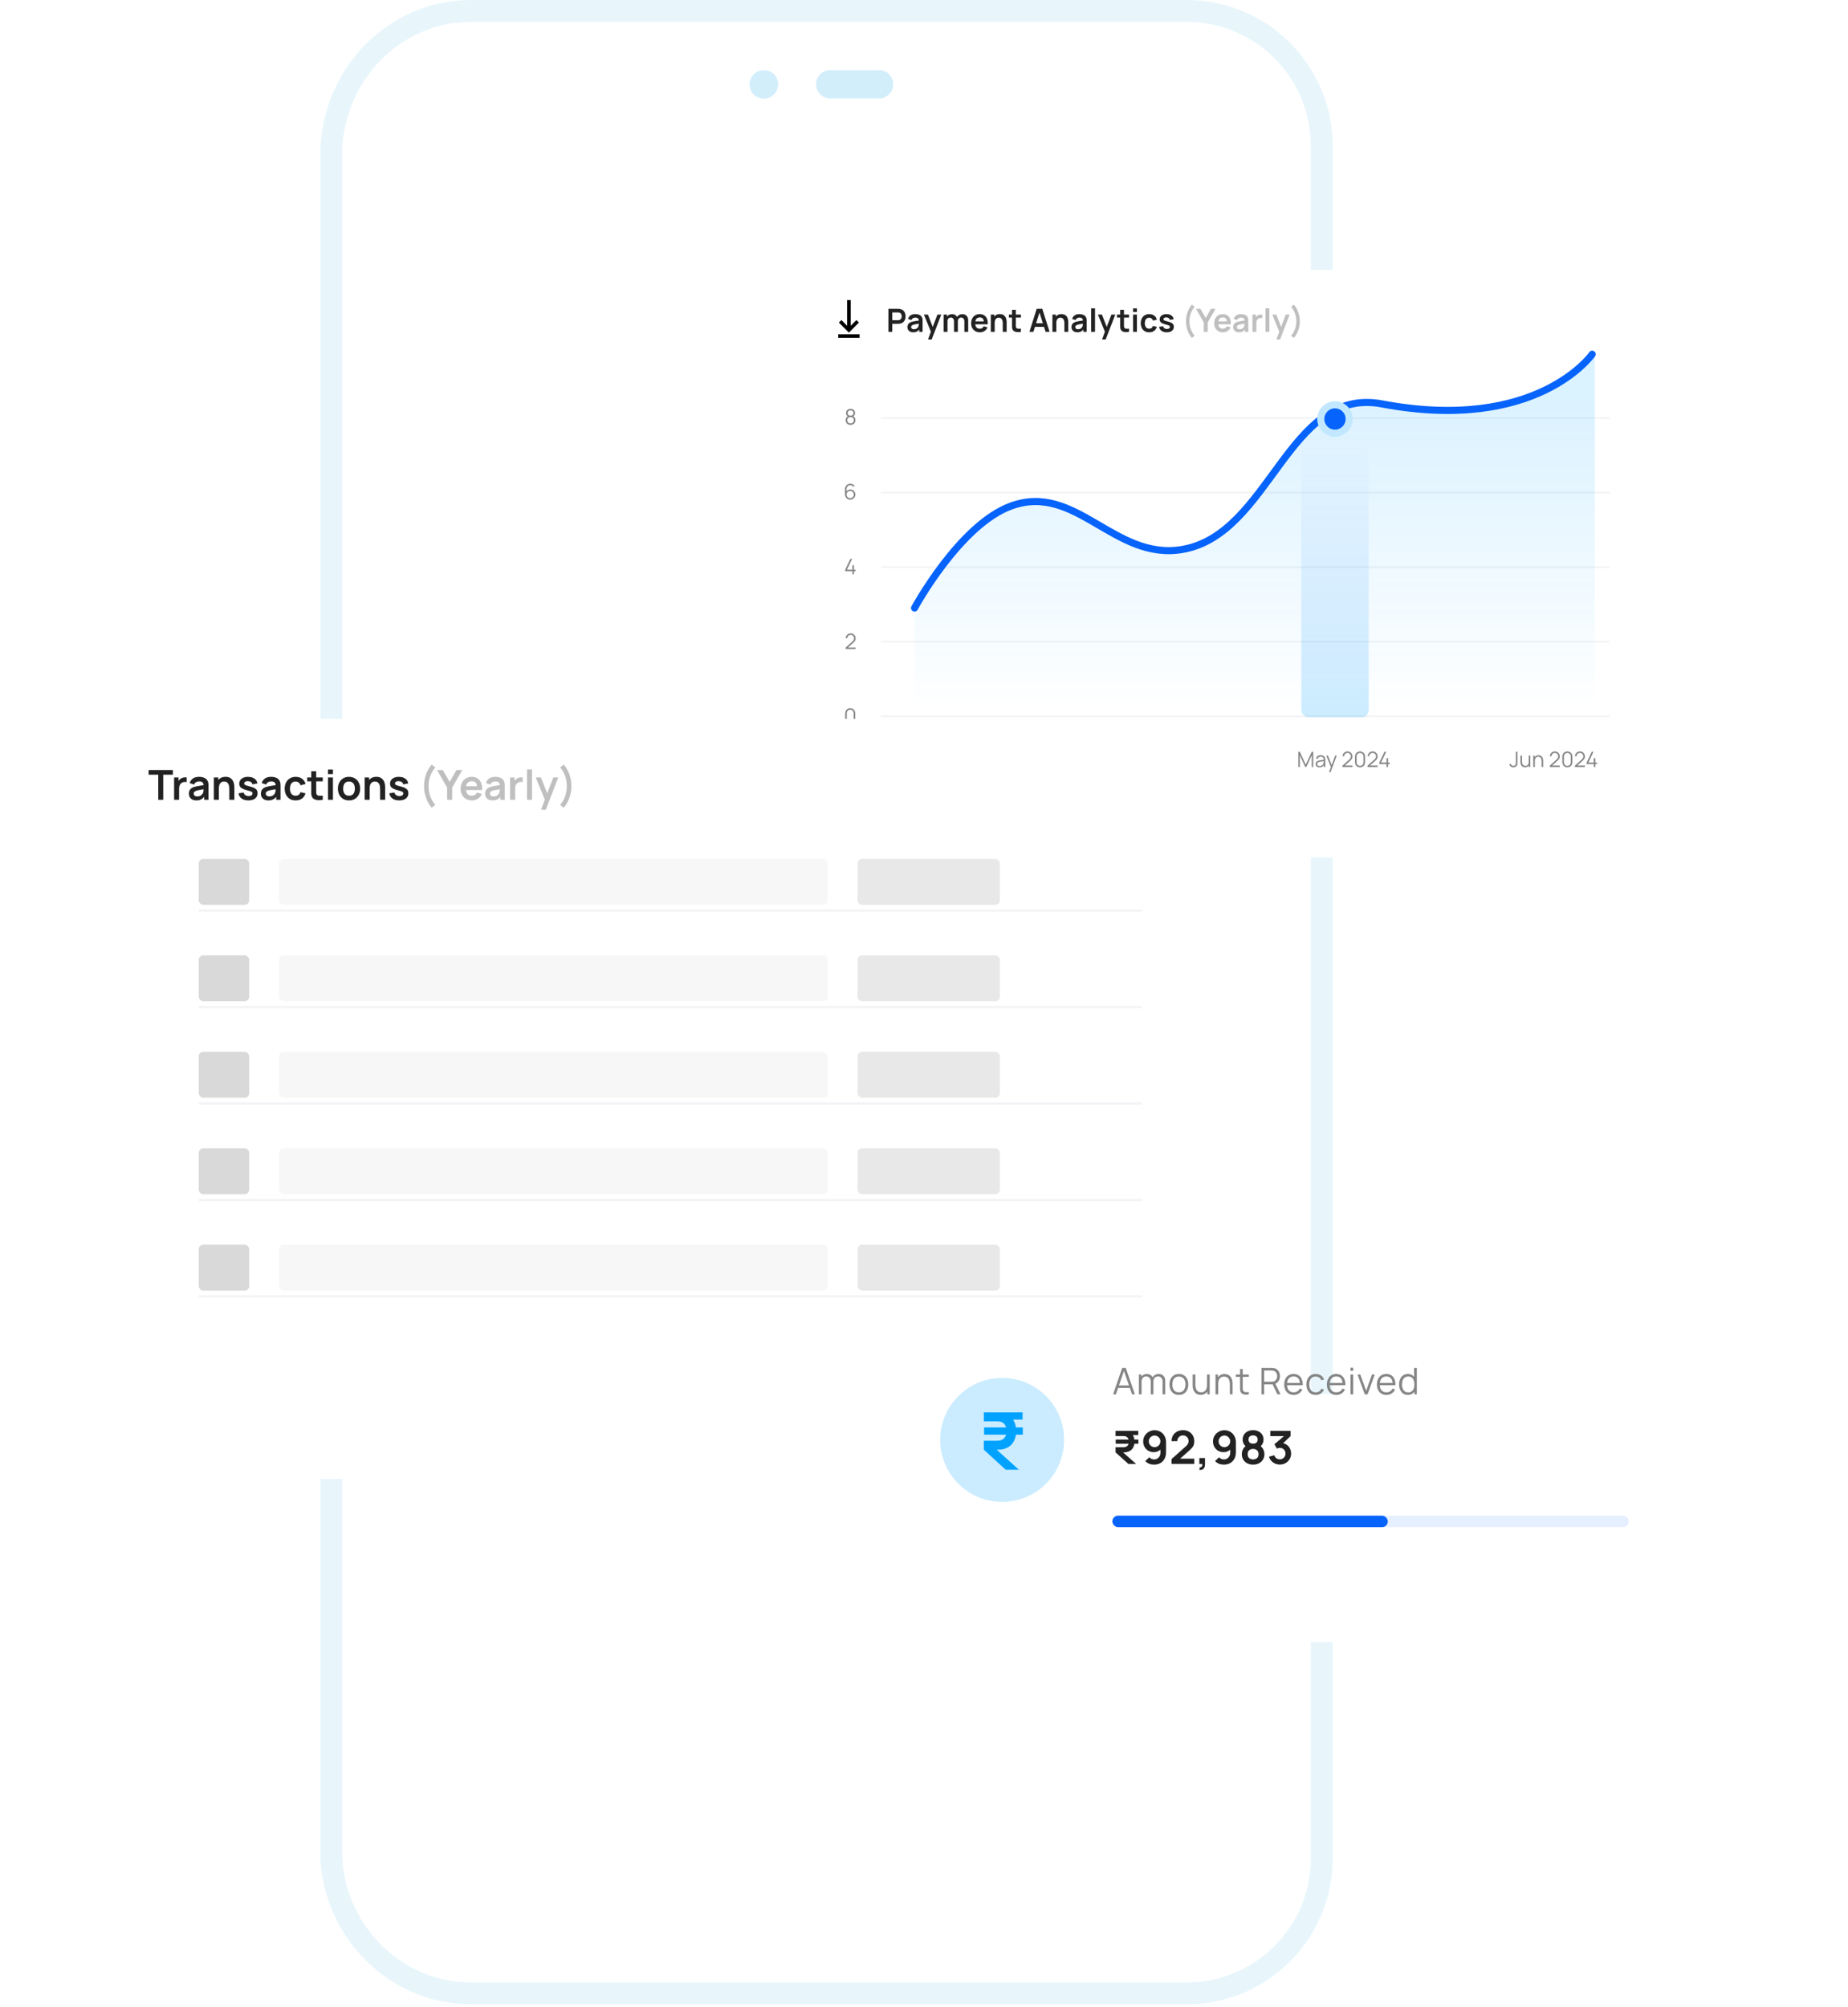 <svg width="620" height="673" viewBox="0 0 620 673" fill="none" xmlns="http://www.w3.org/2000/svg">
<path opacity="0.5" d="M398.182 668.489L399.35 668.473C423.417 667.846 442.81 648.454 443.435 624.389L443.45 623.221V48.939C443.433 23.947 423.177 3.691 398.182 3.673H157.921C133.005 3.691 112.613 23.892 111.16 49.38V623.438C112.594 647.861 132.35 667.837 156.754 668.473L157.921 668.489H398.182Z" stroke="#D3EEFB" stroke-width="7.347"/>
<path d="M256.272 33.001H256.305C258.897 32.981 260.984 30.866 260.967 28.276V28.275C260.967 25.702 258.879 23.614 256.306 23.614H256.24C253.65 23.631 251.563 25.748 251.58 28.34C251.597 30.919 253.697 33 256.272 33.001Z" fill="#D3EEFB" stroke="#D3EEFB" stroke-width="0.196"/>
<path d="M278.53 32.929H294.898C297.472 32.929 299.558 30.843 299.558 28.27C299.558 25.697 297.471 23.609 294.898 23.609H278.53C275.957 23.609 273.871 25.697 273.871 28.27C273.871 30.843 275.957 32.929 278.53 32.929Z" fill="#D3EEFB" stroke="#D3EEFB" stroke-width="0.196"/>
<g filter="url(#filter0_d_770_3706)">
<rect x="261" y="81" width="295.798" height="197" rx="15.474" fill="white"/>
</g>
<path d="M298.055 111.284V103.571H301.242C301.317 103.571 301.413 103.574 301.531 103.582C301.649 103.585 301.758 103.596 301.858 103.614C302.304 103.682 302.672 103.83 302.961 104.058C303.254 104.287 303.47 104.576 303.609 104.926C303.752 105.272 303.824 105.658 303.824 106.083C303.824 106.504 303.752 106.89 303.609 107.24C303.466 107.586 303.249 107.874 302.956 108.102C302.667 108.331 302.301 108.479 301.858 108.547C301.758 108.561 301.647 108.572 301.526 108.579C301.408 108.586 301.313 108.59 301.242 108.59H299.346V111.284H298.055ZM299.346 107.385H301.188C301.26 107.385 301.34 107.381 301.429 107.374C301.518 107.367 301.601 107.353 301.676 107.331C301.89 107.278 302.058 107.183 302.179 107.047C302.304 106.911 302.392 106.758 302.442 106.587C302.495 106.415 302.522 106.247 302.522 106.083C302.522 105.919 302.495 105.751 302.442 105.58C302.392 105.405 302.304 105.249 302.179 105.113C302.058 104.978 301.89 104.883 301.676 104.83C301.601 104.808 301.518 104.796 301.429 104.792C301.34 104.785 301.26 104.781 301.188 104.781H299.346V107.385ZM306.368 111.445C305.95 111.445 305.597 111.366 305.307 111.209C305.018 111.048 304.798 110.836 304.648 110.572C304.502 110.308 304.429 110.016 304.429 109.699C304.429 109.42 304.475 109.17 304.568 108.949C304.661 108.724 304.804 108.531 304.997 108.37C305.189 108.206 305.439 108.072 305.747 107.969C305.979 107.894 306.25 107.826 306.561 107.765C306.875 107.704 307.214 107.649 307.578 107.599C307.946 107.545 308.33 107.488 308.73 107.428L308.269 107.69C308.273 107.29 308.184 106.995 308.002 106.806C307.819 106.617 307.512 106.522 307.08 106.522C306.82 106.522 306.568 106.583 306.325 106.704C306.082 106.826 305.913 107.035 305.816 107.331L304.638 106.961C304.781 106.472 305.052 106.079 305.452 105.783C305.855 105.487 306.398 105.338 307.08 105.338C307.595 105.338 308.046 105.422 308.435 105.59C308.828 105.758 309.119 106.033 309.309 106.415C309.412 106.619 309.475 106.828 309.496 107.042C309.517 107.253 309.528 107.483 309.528 107.733V111.284H308.398V110.031L308.585 110.234C308.325 110.652 308.019 110.959 307.67 111.156C307.323 111.348 306.889 111.445 306.368 111.445ZM306.625 110.416C306.918 110.416 307.168 110.365 307.375 110.261C307.582 110.158 307.746 110.031 307.868 109.881C307.993 109.731 308.077 109.59 308.119 109.458C308.187 109.293 308.225 109.106 308.232 108.895C308.243 108.681 308.248 108.508 308.248 108.376L308.644 108.493C308.255 108.554 307.921 108.608 307.643 108.654C307.364 108.701 307.125 108.745 306.925 108.788C306.725 108.827 306.548 108.872 306.395 108.922C306.245 108.976 306.118 109.038 306.014 109.109C305.911 109.181 305.83 109.263 305.773 109.356C305.72 109.449 305.693 109.558 305.693 109.683C305.693 109.825 305.729 109.952 305.8 110.063C305.872 110.17 305.975 110.256 306.111 110.32C306.25 110.384 306.421 110.416 306.625 110.416ZM311.359 113.855L312.473 110.797L312.495 111.697L309.972 105.499H311.316L313.105 110.084H312.762L314.503 105.499H315.794L312.57 113.855H311.359ZM323.54 111.284V107.77C323.54 107.374 323.442 107.065 323.246 106.844C323.049 106.619 322.783 106.506 322.448 106.506C322.241 106.506 322.055 106.554 321.891 106.651C321.726 106.744 321.596 106.883 321.5 107.069C321.403 107.251 321.355 107.469 321.355 107.722L320.782 107.385C320.778 106.985 320.868 106.633 321.05 106.329C321.235 106.022 321.485 105.783 321.8 105.612C322.114 105.44 322.464 105.355 322.849 105.355C323.489 105.355 323.978 105.547 324.317 105.933C324.66 106.315 324.831 106.819 324.831 107.444V111.284H323.54ZM316.582 111.284V105.499H317.723V107.294H317.884V111.284H316.582ZM320.069 111.284V107.786C320.069 107.383 319.971 107.069 319.775 106.844C319.578 106.619 319.311 106.506 318.971 106.506C318.643 106.506 318.379 106.619 318.179 106.844C317.982 107.069 317.884 107.361 317.884 107.722L317.306 107.336C317.306 106.961 317.398 106.624 317.584 106.324C317.77 106.024 318.02 105.788 318.334 105.617C318.652 105.442 319.007 105.355 319.4 105.355C319.832 105.355 320.193 105.447 320.482 105.633C320.775 105.815 320.993 106.065 321.135 106.383C321.282 106.697 321.355 107.053 321.355 107.449V111.284H320.069ZM328.764 111.445C328.179 111.445 327.665 111.318 327.222 111.065C326.779 110.811 326.433 110.459 326.183 110.009C325.936 109.559 325.813 109.042 325.813 108.456C325.813 107.824 325.934 107.276 326.177 106.812C326.42 106.344 326.757 105.981 327.19 105.724C327.622 105.467 328.122 105.338 328.689 105.338C329.289 105.338 329.798 105.48 330.216 105.762C330.637 106.04 330.95 106.435 331.153 106.945C331.357 107.456 331.434 108.058 331.384 108.751H330.104V108.279C330.1 107.651 329.989 107.192 329.771 106.903C329.554 106.613 329.211 106.469 328.743 106.469C328.214 106.469 327.822 106.633 327.565 106.961C327.307 107.286 327.179 107.763 327.179 108.392C327.179 108.977 327.307 109.431 327.565 109.752C327.822 110.074 328.197 110.234 328.689 110.234C329.007 110.234 329.28 110.165 329.509 110.025C329.741 109.883 329.92 109.677 330.045 109.409L331.319 109.795C331.098 110.316 330.755 110.722 330.291 111.011C329.83 111.3 329.321 111.445 328.764 111.445ZM326.772 108.751V107.776H330.752V108.751H326.772ZM336.423 111.284V108.499C336.423 108.317 336.411 108.115 336.386 107.894C336.361 107.672 336.302 107.46 336.209 107.256C336.12 107.049 335.984 106.879 335.802 106.747C335.623 106.615 335.381 106.549 335.073 106.549C334.909 106.549 334.747 106.576 334.586 106.629C334.425 106.683 334.279 106.776 334.147 106.908C334.018 107.036 333.915 107.215 333.836 107.444C333.758 107.669 333.718 107.958 333.718 108.311L332.952 107.985C332.952 107.492 333.047 107.045 333.236 106.645C333.429 106.246 333.711 105.928 334.082 105.692C334.454 105.453 334.911 105.333 335.454 105.333C335.882 105.333 336.236 105.405 336.514 105.547C336.793 105.69 337.014 105.872 337.179 106.094C337.343 106.315 337.464 106.551 337.543 106.801C337.621 107.051 337.671 107.288 337.693 107.513C337.718 107.735 337.73 107.915 337.73 108.054V111.284H336.423ZM332.411 111.284V105.499H333.563V107.294H333.718V111.284H332.411ZM342.519 111.284C342.137 111.356 341.762 111.386 341.394 111.375C341.03 111.368 340.703 111.302 340.414 111.177C340.124 111.048 339.905 110.847 339.755 110.572C339.623 110.322 339.553 110.066 339.546 109.806C339.539 109.545 339.535 109.25 339.535 108.922V103.892H340.821V108.847C340.821 109.079 340.822 109.283 340.826 109.458C340.833 109.633 340.871 109.775 340.939 109.886C341.067 110.1 341.272 110.22 341.555 110.245C341.837 110.27 342.158 110.256 342.519 110.202V111.284ZM338.485 106.512V105.499H342.519V106.512H338.485ZM345.372 111.284L347.804 103.571H349.694L352.126 111.284H350.798L348.591 104.364H348.88L346.7 111.284H345.372ZM346.727 109.613V108.408H350.776V109.613H346.727ZM357.096 111.284V108.499C357.096 108.317 357.083 108.115 357.058 107.894C357.033 107.672 356.975 107.46 356.882 107.256C356.792 107.049 356.657 106.879 356.475 106.747C356.296 106.615 356.053 106.549 355.746 106.549C355.582 106.549 355.419 106.576 355.259 106.629C355.098 106.683 354.952 106.776 354.819 106.908C354.691 107.036 354.587 107.215 354.509 107.444C354.43 107.669 354.391 107.958 354.391 108.311L353.625 107.985C353.625 107.492 353.72 107.045 353.909 106.645C354.102 106.246 354.384 105.928 354.755 105.692C355.127 105.453 355.584 105.333 356.126 105.333C356.555 105.333 356.909 105.405 357.187 105.547C357.466 105.69 357.687 105.872 357.851 106.094C358.016 106.315 358.137 106.551 358.215 106.801C358.294 107.051 358.344 107.288 358.365 107.513C358.39 107.735 358.403 107.915 358.403 108.054V111.284H357.096ZM353.084 111.284V105.499H354.236V107.294H354.391V111.284H353.084ZM361.418 111.445C361.001 111.445 360.647 111.366 360.358 111.209C360.069 111.048 359.849 110.836 359.699 110.572C359.553 110.308 359.479 110.016 359.479 109.699C359.479 109.42 359.526 109.17 359.619 108.949C359.711 108.724 359.854 108.531 360.047 108.37C360.24 108.206 360.49 108.072 360.797 107.969C361.029 107.894 361.301 107.826 361.611 107.765C361.926 107.704 362.265 107.649 362.629 107.599C362.997 107.545 363.381 107.488 363.781 107.428L363.32 107.69C363.324 107.29 363.234 106.995 363.052 106.806C362.87 106.617 362.563 106.522 362.131 106.522C361.87 106.522 361.618 106.583 361.376 106.704C361.133 106.826 360.963 107.035 360.867 107.331L359.688 106.961C359.831 106.472 360.103 106.079 360.502 105.783C360.906 105.487 361.449 105.338 362.131 105.338C362.645 105.338 363.097 105.422 363.486 105.59C363.879 105.758 364.17 106.033 364.359 106.415C364.463 106.619 364.525 106.828 364.547 107.042C364.568 107.253 364.579 107.483 364.579 107.733V111.284H363.449V110.031L363.636 110.234C363.375 110.652 363.07 110.959 362.72 111.156C362.374 111.348 361.94 111.445 361.418 111.445ZM361.676 110.416C361.968 110.416 362.218 110.365 362.425 110.261C362.633 110.158 362.797 110.031 362.918 109.881C363.043 109.731 363.127 109.59 363.17 109.458C363.238 109.293 363.275 109.106 363.282 108.895C363.293 108.681 363.299 108.508 363.299 108.376L363.695 108.493C363.306 108.554 362.972 108.608 362.693 108.654C362.415 108.701 362.175 108.745 361.975 108.788C361.776 108.827 361.599 108.872 361.445 108.922C361.295 108.976 361.168 109.038 361.065 109.109C360.961 109.181 360.881 109.263 360.824 109.356C360.77 109.449 360.744 109.558 360.744 109.683C360.744 109.825 360.779 109.952 360.851 110.063C360.922 110.17 361.026 110.256 361.161 110.32C361.301 110.384 361.472 110.416 361.676 110.416ZM366.08 111.284V103.41H367.371V111.284H366.08ZM369.736 113.855L370.851 110.797L370.872 111.697L368.349 105.499H369.694L371.483 110.084H371.14L372.881 105.499H374.172L370.947 113.855H369.736ZM378.79 111.284C378.408 111.356 378.033 111.386 377.665 111.375C377.301 111.368 376.974 111.302 376.685 111.177C376.396 111.048 376.176 110.847 376.026 110.572C375.894 110.322 375.824 110.066 375.817 109.806C375.81 109.545 375.807 109.25 375.807 108.922V103.892H377.092V108.847C377.092 109.079 377.094 109.283 377.097 109.458C377.105 109.633 377.142 109.775 377.21 109.886C377.339 110.1 377.544 110.22 377.826 110.245C378.108 110.27 378.429 110.256 378.79 110.202V111.284ZM374.757 106.512V105.499H378.79V106.512H374.757ZM380.141 104.621V103.437H381.432V104.621H380.141ZM380.141 111.284V105.499H381.432V111.284H380.141ZM385.549 111.445C384.952 111.445 384.444 111.313 384.022 111.048C383.601 110.781 383.278 110.416 383.053 109.956C382.831 109.495 382.719 108.974 382.715 108.392C382.719 107.799 382.835 107.274 383.063 106.817C383.296 106.356 383.624 105.996 384.049 105.735C384.474 105.471 384.979 105.338 385.565 105.338C386.222 105.338 386.777 105.505 387.231 105.837C387.688 106.165 387.986 106.615 388.125 107.186L386.84 107.535C386.74 107.224 386.574 106.983 386.342 106.812C386.109 106.637 385.845 106.549 385.549 106.549C385.213 106.549 384.936 106.629 384.719 106.79C384.501 106.947 384.34 107.165 384.237 107.444C384.133 107.722 384.081 108.038 384.081 108.392C384.081 108.942 384.204 109.386 384.451 109.725C384.697 110.065 385.063 110.234 385.549 110.234C385.892 110.234 386.161 110.156 386.358 109.999C386.558 109.841 386.708 109.615 386.808 109.318L388.125 109.613C387.947 110.202 387.634 110.656 387.188 110.974C386.742 111.288 386.195 111.445 385.549 111.445ZM391.432 111.445C390.718 111.445 390.138 111.284 389.692 110.963C389.245 110.641 388.974 110.19 388.877 109.608L390.195 109.404C390.263 109.69 390.413 109.915 390.645 110.079C390.877 110.243 391.17 110.325 391.523 110.325C391.834 110.325 392.073 110.265 392.241 110.143C392.413 110.018 392.498 109.849 392.498 109.634C392.498 109.502 392.466 109.397 392.402 109.318C392.341 109.236 392.205 109.158 391.995 109.083C391.784 109.008 391.461 108.913 391.025 108.799C390.54 108.67 390.154 108.533 389.868 108.386C389.583 108.236 389.377 108.06 389.252 107.856C389.127 107.652 389.065 107.406 389.065 107.117C389.065 106.756 389.159 106.442 389.349 106.174C389.538 105.906 389.802 105.701 390.141 105.558C390.481 105.412 390.881 105.338 391.341 105.338C391.791 105.338 392.189 105.408 392.536 105.547C392.886 105.687 393.168 105.885 393.382 106.142C393.596 106.399 393.729 106.701 393.779 107.047L392.461 107.283C392.429 107.036 392.316 106.842 392.123 106.699C391.934 106.556 391.681 106.476 391.363 106.458C391.059 106.44 390.815 106.487 390.629 106.597C390.443 106.704 390.35 106.856 390.35 107.053C390.35 107.163 390.388 107.258 390.463 107.336C390.538 107.415 390.688 107.494 390.913 107.572C391.141 107.651 391.481 107.747 391.931 107.861C392.391 107.979 392.759 108.115 393.034 108.268C393.313 108.418 393.512 108.599 393.634 108.809C393.759 109.02 393.821 109.275 393.821 109.575C393.821 110.158 393.609 110.615 393.184 110.947C392.763 111.279 392.179 111.445 391.432 111.445Z" fill="#222222"/>
<path d="M399.85 113.325C399.432 112.839 399.075 112.289 398.778 111.675C398.482 111.065 398.257 110.424 398.103 109.752C397.95 109.081 397.878 108.413 397.889 107.749C397.878 107.085 397.95 106.417 398.103 105.746C398.257 105.071 398.482 104.428 398.778 103.817C399.075 103.207 399.432 102.658 399.85 102.173L400.803 102.88C400.375 103.398 400.032 103.921 399.775 104.449C399.521 104.978 399.339 105.517 399.228 106.067C399.118 106.613 399.06 107.174 399.057 107.749C399.06 108.324 399.118 108.886 399.228 109.436C399.343 109.983 399.527 110.522 399.78 111.054C400.034 111.582 400.375 112.102 400.803 112.613L399.85 113.325ZM403.868 111.284V108.124L401.244 103.571H402.749L404.522 106.645L406.29 103.571H407.795L405.175 108.124V111.284H403.868ZM410.315 111.445C409.729 111.445 409.215 111.318 408.772 111.065C408.329 110.811 407.983 110.459 407.733 110.009C407.487 109.559 407.364 109.042 407.364 108.456C407.364 107.824 407.485 107.276 407.728 106.812C407.971 106.344 408.308 105.981 408.74 105.724C409.172 105.467 409.672 105.338 410.24 105.338C410.84 105.338 411.349 105.48 411.767 105.762C412.188 106.04 412.5 106.435 412.704 106.945C412.907 107.456 412.984 108.058 412.934 108.751H411.654V108.279C411.65 107.651 411.54 107.192 411.322 106.903C411.104 106.613 410.761 106.469 410.294 106.469C409.765 106.469 409.372 106.633 409.115 106.961C408.858 107.286 408.729 107.763 408.729 108.392C408.729 108.977 408.858 109.431 409.115 109.752C409.372 110.074 409.747 110.234 410.24 110.234C410.558 110.234 410.831 110.165 411.059 110.025C411.292 109.883 411.47 109.677 411.595 109.409L412.87 109.795C412.649 110.316 412.306 110.722 411.842 111.011C411.381 111.3 410.872 111.445 410.315 111.445ZM408.322 108.751V107.776H412.302V108.751L408.322 108.751ZM415.642 111.445C415.225 111.445 414.871 111.366 414.582 111.209C414.293 111.048 414.073 110.836 413.923 110.572C413.777 110.308 413.703 110.016 413.703 109.699C413.703 109.42 413.75 109.17 413.843 108.949C413.936 108.724 414.078 108.531 414.271 108.37C414.464 108.206 414.714 108.072 415.021 107.969C415.253 107.894 415.525 107.826 415.835 107.765C416.15 107.704 416.489 107.649 416.853 107.599C417.221 107.545 417.605 107.488 418.005 107.428L417.544 107.69C417.548 107.29 417.458 106.995 417.276 106.806C417.094 106.617 416.787 106.522 416.355 106.522C416.094 106.522 415.842 106.583 415.6 106.704C415.357 106.826 415.187 107.035 415.091 107.331L413.912 106.961C414.055 106.472 414.327 106.079 414.727 105.783C415.13 105.487 415.673 105.338 416.355 105.338C416.869 105.338 417.321 105.422 417.71 105.59C418.103 105.758 418.394 106.033 418.583 106.415C418.687 106.619 418.749 106.828 418.771 107.042C418.792 107.253 418.803 107.483 418.803 107.733V111.284H417.673V110.031L417.86 110.234C417.599 110.652 417.294 110.959 416.944 111.156C416.598 111.348 416.164 111.445 415.642 111.445ZM415.9 110.416C416.192 110.416 416.442 110.365 416.649 110.261C416.857 110.158 417.021 110.031 417.142 109.881C417.267 109.731 417.351 109.59 417.394 109.458C417.462 109.293 417.499 109.106 417.507 108.895C417.517 108.681 417.523 108.508 417.523 108.376L417.919 108.493C417.53 108.554 417.196 108.608 416.917 108.654C416.639 108.701 416.4 108.745 416.2 108.788C416 108.827 415.823 108.872 415.669 108.922C415.519 108.976 415.393 109.038 415.289 109.109C415.185 109.181 415.105 109.263 415.048 109.356C414.994 109.449 414.968 109.558 414.968 109.683C414.968 109.825 415.003 109.952 415.075 110.063C415.146 110.17 415.25 110.256 415.385 110.32C415.525 110.384 415.696 110.416 415.9 110.416ZM420.197 111.284V105.499H421.338V106.908L421.199 106.726C421.27 106.533 421.365 106.358 421.483 106.201C421.604 106.04 421.749 105.908 421.917 105.804C422.06 105.708 422.217 105.633 422.388 105.58C422.563 105.522 422.742 105.488 422.924 105.478C423.106 105.463 423.283 105.471 423.454 105.499V106.704C423.283 106.654 423.084 106.638 422.86 106.656C422.638 106.674 422.438 106.737 422.26 106.844C422.081 106.94 421.935 107.063 421.82 107.213C421.71 107.363 421.628 107.535 421.574 107.727C421.52 107.917 421.494 108.122 421.494 108.343V111.284H420.197ZM424.583 111.284V103.41H425.874V111.284H424.583ZM428.239 113.855L429.354 110.797L429.375 111.697L426.852 105.499H428.197L429.986 110.084H429.643L431.384 105.499H432.675L429.45 113.855H428.239ZM434.116 113.325L433.163 112.613C433.591 112.102 433.932 111.582 434.186 111.054C434.439 110.522 434.622 109.983 434.732 109.436C434.847 108.886 434.905 108.324 434.909 107.749C434.905 107.174 434.848 106.613 434.738 106.067C434.627 105.517 434.443 104.978 434.186 104.449C433.932 103.921 433.591 103.398 433.163 102.88L434.116 102.173C434.534 102.658 434.891 103.207 435.188 103.817C435.484 104.428 435.709 105.071 435.862 105.746C436.016 106.417 436.087 107.085 436.077 107.749C436.087 108.413 436.016 109.081 435.862 109.752C435.709 110.424 435.484 111.065 435.188 111.675C434.891 112.289 434.534 112.839 434.116 113.325Z" fill="#BFBFBF"/>
<path d="M285.35 142.482C285.029 142.482 284.745 142.417 284.497 142.289C284.252 142.16 284.059 141.981 283.919 141.75C283.78 141.516 283.711 141.244 283.711 140.932C283.711 140.613 283.789 140.33 283.944 140.082C284.098 139.832 284.334 139.643 284.651 139.514L284.643 139.721C284.379 139.624 284.178 139.464 284.04 139.243C283.902 139.021 283.833 138.776 283.833 138.507C283.833 138.221 283.898 137.976 284.029 137.771C284.16 137.564 284.339 137.405 284.565 137.293C284.793 137.181 285.055 137.125 285.35 137.125C285.646 137.125 285.908 137.181 286.136 137.293C286.365 137.405 286.544 137.564 286.675 137.771C286.806 137.976 286.872 138.221 286.872 138.507C286.872 138.776 286.805 139.02 286.672 139.239C286.541 139.458 286.34 139.619 286.068 139.721L286.05 139.514C286.367 139.64 286.604 139.828 286.761 140.078C286.921 140.328 287 140.613 287 140.932C287 141.244 286.93 141.516 286.79 141.75C286.649 141.981 286.455 142.16 286.208 142.289C285.96 142.417 285.674 142.482 285.35 142.482ZM285.35 141.978C285.674 141.978 285.937 141.889 286.14 141.71C286.342 141.529 286.443 141.27 286.443 140.932C286.443 140.589 286.343 140.33 286.143 140.153C285.943 139.975 285.679 139.886 285.35 139.886C285.022 139.886 284.759 139.975 284.561 140.153C284.364 140.33 284.265 140.589 284.265 140.932C284.265 141.27 284.365 141.529 284.565 141.71C284.765 141.889 285.027 141.978 285.35 141.978ZM285.35 139.378C285.636 139.378 285.868 139.306 286.047 139.161C286.225 139.013 286.315 138.795 286.315 138.507C286.315 138.219 286.225 138.004 286.047 137.861C285.868 137.716 285.636 137.643 285.35 137.643C285.065 137.643 284.833 137.716 284.654 137.861C284.478 138.004 284.39 138.219 284.39 138.507C284.39 138.795 284.478 139.013 284.654 139.161C284.833 139.306 285.065 139.378 285.35 139.378Z" fill="#858585"/>
<path d="M285.236 167.575C284.915 167.575 284.622 167.498 284.357 167.343C284.096 167.186 283.886 166.974 283.729 166.708C283.574 166.439 283.497 166.136 283.497 165.801V164.019C283.497 163.673 283.574 163.366 283.729 163.097C283.884 162.826 284.094 162.613 284.361 162.458C284.63 162.301 284.935 162.222 285.275 162.222C285.568 162.222 285.839 162.287 286.089 162.415C286.342 162.544 286.548 162.724 286.707 162.955L286.304 163.287C286.194 163.115 286.049 162.978 285.868 162.876C285.687 162.774 285.489 162.722 285.275 162.722C285.035 162.722 284.82 162.781 284.632 162.897C284.444 163.014 284.297 163.168 284.19 163.358C284.082 163.546 284.029 163.751 284.029 163.972V165.094L283.897 164.944C284.047 164.708 284.243 164.517 284.486 164.372C284.731 164.227 284.998 164.154 285.286 164.154C285.605 164.154 285.892 164.231 286.147 164.383C286.401 164.533 286.604 164.736 286.754 164.994C286.904 165.251 286.979 165.539 286.979 165.858C286.979 166.174 286.899 166.462 286.739 166.722C286.582 166.981 286.372 167.189 286.107 167.343C285.845 167.498 285.555 167.575 285.236 167.575ZM285.236 167.065C285.46 167.065 285.663 167.011 285.847 166.904C286.032 166.797 286.179 166.652 286.286 166.468C286.395 166.285 286.45 166.082 286.45 165.858C286.45 165.634 286.395 165.43 286.286 165.247C286.179 165.061 286.033 164.915 285.85 164.808C285.667 164.698 285.463 164.644 285.239 164.644C285.016 164.644 284.812 164.698 284.629 164.808C284.446 164.915 284.299 165.061 284.19 165.247C284.082 165.43 284.029 165.634 284.029 165.858C284.029 166.079 284.082 166.282 284.19 166.465C284.297 166.648 284.442 166.795 284.625 166.904C284.809 167.011 285.012 167.065 285.236 167.065Z" fill="#858585"/>
<path d="M285.977 192.562V191.565H283.57V191.066L285.291 187.42H285.881L284.159 191.066H285.977V189.566H286.506V191.066H287.066V191.565H286.506V192.562H285.977Z" fill="#858585"/>
<path d="M283.71 217.652L283.713 217.173L286.038 215.074C286.238 214.893 286.37 214.721 286.434 214.559C286.501 214.395 286.534 214.224 286.534 214.045C286.534 213.833 286.484 213.642 286.384 213.47C286.284 213.299 286.15 213.163 285.981 213.063C285.812 212.961 285.623 212.91 285.413 212.91C285.194 212.91 284.999 212.962 284.827 213.067C284.656 213.172 284.52 213.31 284.42 213.481C284.323 213.652 284.275 213.839 284.278 214.042H283.742C283.742 213.73 283.816 213.45 283.963 213.202C284.111 212.955 284.311 212.761 284.563 212.62C284.816 212.478 285.101 212.406 285.42 212.406C285.732 212.406 286.012 212.48 286.259 212.628C286.509 212.773 286.706 212.97 286.849 213.22C286.994 213.468 287.066 213.744 287.066 214.049C287.066 214.263 287.04 214.452 286.988 214.617C286.938 214.778 286.858 214.93 286.749 215.07C286.642 215.208 286.505 215.351 286.338 215.499L284.274 217.363L284.192 217.148H287.066V217.652H283.71Z" fill="#858585"/>
<path d="M285.245 242.856C284.928 242.856 284.643 242.782 284.388 242.635C284.136 242.487 283.936 242.287 283.788 242.035C283.64 241.78 283.567 241.494 283.567 241.178V239.178C283.567 238.861 283.64 238.577 283.788 238.325C283.936 238.07 284.136 237.869 284.388 237.721C284.643 237.573 284.928 237.5 285.245 237.5C285.562 237.5 285.846 237.573 286.098 237.721C286.353 237.869 286.554 238.07 286.702 238.325C286.85 238.577 286.923 238.861 286.923 239.178V241.178C286.923 241.494 286.85 241.78 286.702 242.035C286.554 242.287 286.353 242.487 286.098 242.635C285.846 242.782 285.562 242.856 285.245 242.856ZM285.245 242.349C285.457 242.349 285.65 242.298 285.823 242.196C285.997 242.091 286.135 241.952 286.238 241.778C286.34 241.604 286.391 241.412 286.391 241.203V239.153C286.391 238.941 286.34 238.748 286.238 238.575C286.135 238.401 285.997 238.263 285.823 238.16C285.65 238.056 285.457 238.003 285.245 238.003C285.033 238.003 284.84 238.056 284.666 238.16C284.493 238.263 284.355 238.401 284.252 238.575C284.15 238.748 284.099 238.941 284.099 239.153V241.203C284.099 241.412 284.15 241.604 284.252 241.778C284.355 241.952 284.493 242.091 284.666 242.196C284.84 242.298 285.033 242.349 285.245 242.349Z" fill="#858585"/>
<line x1="295.52" y1="140.219" x2="540.133" y2="140.219" stroke="#F3F4F6" stroke-width="0.595"/>
<line x1="295.52" y1="165.216" x2="540.133" y2="165.216" stroke="#F3F4F6" stroke-width="0.595"/>
<line x1="295.52" y1="190.213" x2="540.133" y2="190.213" stroke="#F3F4F6" stroke-width="0.595"/>
<line x1="295.52" y1="215.21" x2="540.133" y2="215.21" stroke="#F3F4F6" stroke-width="0.595"/>
<line x1="295.52" y1="240.207" x2="540.133" y2="240.207" stroke="#F3F4F6" stroke-width="0.595"/>
<path d="M296.019 257.242V252.099H296.502L298.523 256.424L300.533 252.099H301.022V257.238H300.522V253.271L298.691 257.242H298.351L296.523 253.271V257.242H296.019ZM303.128 257.349C302.838 257.349 302.594 257.296 302.396 257.192C302.201 257.087 302.054 256.948 301.957 256.774C301.859 256.6 301.81 256.411 301.81 256.206C301.81 255.997 301.852 255.818 301.935 255.67C302.021 255.52 302.136 255.398 302.282 255.303C302.429 255.207 302.6 255.135 302.792 255.085C302.988 255.037 303.203 254.996 303.439 254.96C303.677 254.922 303.909 254.89 304.135 254.863C304.364 254.835 304.564 254.807 304.735 254.781L304.549 254.896C304.556 254.515 304.483 254.233 304.328 254.049C304.173 253.866 303.904 253.774 303.521 253.774C303.257 253.774 303.033 253.834 302.85 253.953C302.669 254.072 302.541 254.26 302.467 254.517L301.957 254.367C302.045 254.022 302.222 253.754 302.489 253.564C302.755 253.373 303.102 253.278 303.528 253.278C303.88 253.278 304.179 253.345 304.424 253.478C304.672 253.609 304.847 253.799 304.949 254.049C304.997 254.161 305.028 254.286 305.042 254.424C305.056 254.562 305.064 254.703 305.064 254.846V257.242H304.596V256.274L304.731 256.331C304.6 256.662 304.397 256.914 304.121 257.088C303.845 257.262 303.514 257.349 303.128 257.349ZM303.189 256.895C303.434 256.895 303.648 256.851 303.832 256.763C304.015 256.675 304.162 256.555 304.274 256.403C304.386 256.248 304.459 256.074 304.492 255.881C304.521 255.757 304.536 255.622 304.539 255.474C304.541 255.324 304.542 255.212 304.542 255.138L304.742 255.242C304.564 255.266 304.37 255.29 304.16 255.313C303.953 255.337 303.748 255.365 303.546 255.395C303.346 255.426 303.165 255.463 303.003 255.506C302.894 255.537 302.788 255.581 302.685 255.638C302.583 255.693 302.498 255.767 302.432 255.86C302.367 255.953 302.335 256.068 302.335 256.206C302.335 256.318 302.363 256.426 302.417 256.531C302.475 256.636 302.565 256.723 302.689 256.792C302.815 256.861 302.982 256.895 303.189 256.895ZM305.993 257.242V253.385H306.465V254.313L306.372 254.192C306.415 254.078 306.47 253.973 306.54 253.878C306.609 253.78 306.684 253.7 306.764 253.639C306.864 253.55 306.981 253.484 307.114 253.439C307.248 253.391 307.382 253.364 307.518 253.356C307.654 253.347 307.777 253.356 307.889 253.385V253.878C307.749 253.842 307.595 253.834 307.429 253.853C307.262 253.872 307.108 253.939 306.968 254.053C306.839 254.153 306.743 254.273 306.679 254.413C306.615 254.552 306.572 254.699 306.55 254.856C306.529 255.011 306.518 255.165 306.518 255.317V257.242H305.993ZM309.854 257.238L309.857 256.76L312.182 254.66C312.382 254.479 312.514 254.308 312.578 254.146C312.645 253.981 312.678 253.81 312.678 253.631C312.678 253.42 312.628 253.228 312.528 253.056C312.428 252.885 312.294 252.749 312.125 252.649C311.956 252.547 311.767 252.496 311.557 252.496C311.338 252.496 311.143 252.548 310.971 252.653C310.8 252.758 310.664 252.896 310.564 253.067C310.467 253.239 310.419 253.425 310.422 253.628H309.886C309.886 253.316 309.96 253.036 310.107 252.789C310.255 252.541 310.455 252.347 310.707 252.207C310.96 252.064 311.245 251.992 311.564 251.992C311.876 251.992 312.156 252.066 312.403 252.214C312.653 252.359 312.85 252.557 312.993 252.807C313.138 253.054 313.21 253.33 313.21 253.635C313.21 253.849 313.184 254.039 313.132 254.203C313.082 254.365 313.002 254.516 312.893 254.656C312.786 254.794 312.649 254.937 312.482 255.085L310.418 256.949L310.336 256.735H313.21V257.238H309.854ZM315.748 257.349C315.431 257.349 315.146 257.275 314.891 257.127C314.639 256.98 314.439 256.78 314.291 256.527C314.144 256.273 314.07 255.987 314.07 255.67V253.671C314.07 253.354 314.144 253.07 314.291 252.817C314.439 252.563 314.639 252.361 314.891 252.214C315.146 252.066 315.431 251.992 315.748 251.992C316.065 251.992 316.349 252.066 316.602 252.214C316.856 252.361 317.057 252.563 317.205 252.817C317.353 253.07 317.426 253.354 317.426 253.671V255.67C317.426 255.987 317.353 256.273 317.205 256.527C317.057 256.78 316.856 256.98 316.602 257.127C316.349 257.275 316.065 257.349 315.748 257.349ZM315.748 256.842C315.96 256.842 316.153 256.791 316.327 256.688C316.5 256.583 316.638 256.444 316.741 256.27C316.843 256.097 316.894 255.905 316.894 255.695V253.646C316.894 253.434 316.843 253.241 316.741 253.067C316.638 252.893 316.5 252.755 316.327 252.653C316.153 252.548 315.96 252.496 315.748 252.496C315.536 252.496 315.343 252.548 315.17 252.653C314.996 252.755 314.858 252.893 314.755 253.067C314.653 253.241 314.602 253.434 314.602 253.646V255.695C314.602 255.905 314.653 256.097 314.755 256.27C314.858 256.444 314.996 256.583 315.17 256.688C315.343 256.791 315.536 256.842 315.748 256.842ZM318.286 257.238L318.29 256.76L320.614 254.66C320.814 254.479 320.946 254.308 321.011 254.146C321.077 253.981 321.111 253.81 321.111 253.631C321.111 253.42 321.061 253.228 320.961 253.056C320.861 252.885 320.726 252.749 320.557 252.649C320.388 252.547 320.199 252.496 319.989 252.496C319.77 252.496 319.575 252.548 319.404 252.653C319.232 252.758 319.097 252.896 318.997 253.067C318.899 253.239 318.851 253.425 318.854 253.628H318.318C318.318 253.316 318.392 253.036 318.54 252.789C318.687 252.541 318.887 252.347 319.139 252.207C319.392 252.064 319.678 251.992 319.997 251.992C320.308 251.992 320.588 252.066 320.836 252.214C321.086 252.359 321.282 252.557 321.425 252.807C321.57 253.054 321.643 253.33 321.643 253.635C321.643 253.849 321.617 254.039 321.564 254.203C321.514 254.365 321.434 254.516 321.325 254.656C321.218 254.794 321.081 254.937 320.914 255.085L318.85 256.949L318.768 256.735H321.643V257.238H318.286ZM322.359 257.238L322.363 256.76L324.687 254.66C324.887 254.479 325.02 254.308 325.084 254.146C325.151 253.981 325.184 253.81 325.184 253.631C325.184 253.42 325.134 253.228 325.034 253.056C324.934 252.885 324.799 252.749 324.63 252.649C324.461 252.547 324.272 252.496 324.063 252.496C323.844 252.496 323.648 252.548 323.477 252.653C323.306 252.758 323.17 252.896 323.07 253.067C322.972 253.239 322.925 253.425 322.927 253.628H322.391C322.391 253.316 322.465 253.036 322.613 252.789C322.76 252.541 322.96 252.347 323.213 252.207C323.465 252.064 323.751 251.992 324.07 251.992C324.382 251.992 324.661 252.066 324.909 252.214C325.159 252.359 325.355 252.557 325.498 252.807C325.643 253.054 325.716 253.33 325.716 253.635C325.716 253.849 325.69 254.039 325.637 254.203C325.587 254.365 325.508 254.516 325.398 254.656C325.291 254.794 325.154 254.937 324.987 255.085L322.923 256.949L322.841 256.735H325.716V257.238H322.359Z" fill="#858585"/>
<path d="M365.944 257.242L367.715 252.099H368.411L370.182 257.242H369.636L367.954 252.392H368.161L366.49 257.242H365.944ZM366.733 255.995V255.503H369.39V255.995H366.733ZM372.559 257.349C372.204 257.349 371.904 257.26 371.659 257.081C371.414 256.9 371.228 256.656 371.102 256.349C370.976 256.039 370.913 255.693 370.913 255.31C370.913 254.919 370.976 254.572 371.102 254.267C371.231 253.96 371.419 253.718 371.666 253.542C371.914 253.366 372.219 253.278 372.581 253.278C372.933 253.278 373.235 253.367 373.488 253.546C373.74 253.724 373.933 253.967 374.066 254.274C374.202 254.581 374.27 254.927 374.27 255.31C374.27 255.695 374.202 256.042 374.066 256.349C373.93 256.656 373.735 256.9 373.48 257.081C373.226 257.26 372.919 257.349 372.559 257.349ZM370.824 258.956V253.385H371.295V256.288H371.352V258.956H370.824ZM372.506 256.86C372.775 256.86 372.998 256.792 373.177 256.656C373.356 256.52 373.489 256.336 373.577 256.103C373.667 255.867 373.713 255.603 373.713 255.31C373.713 255.019 373.669 254.757 373.58 254.524C373.492 254.291 373.358 254.106 373.177 253.971C372.998 253.835 372.771 253.767 372.495 253.767C372.226 253.767 372.002 253.833 371.824 253.964C371.647 254.094 371.515 254.277 371.427 254.51C371.339 254.741 371.295 255.007 371.295 255.31C371.295 255.607 371.339 255.874 371.427 256.11C371.515 256.343 371.649 256.526 371.827 256.66C372.006 256.793 372.232 256.86 372.506 256.86ZM375.054 257.242V253.385H375.525V254.313L375.432 254.192C375.475 254.078 375.531 253.973 375.6 253.878C375.669 253.78 375.744 253.7 375.825 253.639C375.925 253.55 376.042 253.484 376.175 253.439C376.308 253.391 376.443 253.364 376.579 253.356C376.714 253.347 376.838 253.356 376.95 253.385V253.878C376.81 253.842 376.656 253.834 376.489 253.853C376.323 253.872 376.169 253.939 376.029 254.053C375.9 254.153 375.804 254.273 375.739 254.413C375.675 254.552 375.632 254.699 375.611 254.856C375.589 255.011 375.579 255.165 375.579 255.317V257.242H375.054ZM378.914 257.238L378.918 256.76L381.243 254.66C381.443 254.479 381.575 254.308 381.639 254.146C381.706 253.981 381.739 253.81 381.739 253.631C381.739 253.42 381.689 253.228 381.589 253.056C381.489 252.885 381.355 252.749 381.186 252.649C381.017 252.547 380.827 252.496 380.618 252.496C380.399 252.496 380.204 252.548 380.032 252.653C379.861 252.758 379.725 252.896 379.625 253.067C379.527 253.239 379.48 253.425 379.482 253.628H378.947C378.947 253.316 379.02 253.036 379.168 252.789C379.316 252.541 379.516 252.347 379.768 252.207C380.02 252.064 380.306 251.992 380.625 251.992C380.937 251.992 381.217 252.066 381.464 252.214C381.714 252.359 381.91 252.557 382.053 252.807C382.199 253.054 382.271 253.33 382.271 253.635C382.271 253.849 382.245 254.039 382.193 254.203C382.143 254.365 382.063 254.516 381.953 254.656C381.846 254.794 381.709 254.937 381.543 255.085L379.479 256.949L379.397 256.735H382.271V257.238H378.914ZM384.809 257.349C384.492 257.349 384.206 257.275 383.952 257.127C383.699 256.98 383.499 256.78 383.352 256.527C383.204 256.273 383.13 255.987 383.13 255.67V253.671C383.13 253.354 383.204 253.07 383.352 252.817C383.499 252.563 383.699 252.361 383.952 252.214C384.206 252.066 384.492 251.992 384.809 251.992C385.125 251.992 385.41 252.066 385.662 252.214C385.917 252.361 386.118 252.563 386.266 252.817C386.413 253.07 386.487 253.354 386.487 253.671V255.67C386.487 255.987 386.413 256.273 386.266 256.527C386.118 256.78 385.917 256.98 385.662 257.127C385.41 257.275 385.125 257.349 384.809 257.349ZM384.809 256.842C385.021 256.842 385.214 256.791 385.387 256.688C385.561 256.583 385.699 256.444 385.802 256.27C385.904 256.097 385.955 255.905 385.955 255.695V253.646C385.955 253.434 385.904 253.241 385.802 253.067C385.699 252.893 385.561 252.755 385.387 252.653C385.214 252.548 385.021 252.496 384.809 252.496C384.597 252.496 384.404 252.548 384.23 252.653C384.057 252.755 383.918 252.893 383.816 253.067C383.714 253.241 383.663 253.434 383.663 253.646V255.695C383.663 255.905 383.714 256.097 383.816 256.27C383.918 256.444 384.057 256.583 384.23 256.688C384.404 256.791 384.597 256.842 384.809 256.842ZM387.347 257.238L387.35 256.76L389.675 254.66C389.875 254.479 390.007 254.308 390.071 254.146C390.138 253.981 390.171 253.81 390.171 253.631C390.171 253.42 390.121 253.228 390.021 253.056C389.921 252.885 389.787 252.749 389.618 252.649C389.449 252.547 389.26 252.496 389.05 252.496C388.831 252.496 388.636 252.548 388.464 252.653C388.293 252.758 388.157 252.896 388.057 253.067C387.96 253.239 387.912 253.425 387.915 253.628H387.379C387.379 253.316 387.453 253.036 387.6 252.789C387.748 252.541 387.948 252.347 388.2 252.207C388.453 252.064 388.738 251.992 389.057 251.992C389.369 251.992 389.649 252.066 389.896 252.214C390.146 252.359 390.343 252.557 390.486 252.807C390.631 253.054 390.703 253.33 390.703 253.635C390.703 253.849 390.677 254.039 390.625 254.203C390.575 254.365 390.495 254.516 390.386 254.656C390.279 254.794 390.142 254.937 389.975 255.085L387.911 256.949L387.829 256.735H390.703V257.238H387.347ZM391.42 257.238L391.423 256.76L393.748 254.66C393.948 254.479 394.08 254.308 394.145 254.146C394.211 253.981 394.245 253.81 394.245 253.631C394.245 253.42 394.195 253.228 394.095 253.056C393.995 252.885 393.86 252.749 393.691 252.649C393.522 252.547 393.333 252.496 393.123 252.496C392.904 252.496 392.709 252.548 392.538 252.653C392.366 252.758 392.231 252.896 392.131 253.067C392.033 253.239 391.985 253.425 391.988 253.628H391.452C391.452 253.316 391.526 253.036 391.673 252.789C391.821 252.541 392.021 252.347 392.273 252.207C392.526 252.064 392.811 251.992 393.13 251.992C393.442 251.992 393.722 252.066 393.97 252.214C394.22 252.359 394.416 252.557 394.559 252.807C394.704 253.054 394.777 253.33 394.777 253.635C394.777 253.849 394.75 254.039 394.698 254.203C394.648 254.365 394.568 254.516 394.459 254.656C394.352 254.794 394.215 254.937 394.048 255.085L391.984 256.949L391.902 256.735H394.777V257.238H391.42Z" fill="#858585"/>
<path d="M435.581 257.242V252.099H436.063L438.084 256.424L440.095 252.099H440.584V257.238H440.084V253.271L438.252 257.242H437.913L436.085 253.271V257.242H435.581ZM442.69 257.349C442.399 257.349 442.155 257.296 441.958 257.192C441.762 257.087 441.616 256.948 441.518 256.774C441.421 256.6 441.372 256.411 441.372 256.206C441.372 255.997 441.414 255.818 441.497 255.67C441.583 255.52 441.698 255.398 441.843 255.303C441.991 255.207 442.161 255.135 442.354 255.085C442.549 255.037 442.765 254.996 443 254.96C443.238 254.922 443.47 254.89 443.697 254.863C443.925 254.835 444.125 254.807 444.297 254.781L444.111 254.896C444.118 254.515 444.044 254.233 443.889 254.049C443.735 253.866 443.466 253.774 443.082 253.774C442.818 253.774 442.594 253.834 442.411 253.953C442.23 254.072 442.103 254.26 442.029 254.517L441.518 254.367C441.606 254.022 441.784 253.754 442.05 253.564C442.317 253.373 442.663 253.278 443.09 253.278C443.442 253.278 443.741 253.345 443.986 253.478C444.233 253.609 444.408 253.799 444.511 254.049C444.558 254.161 444.589 254.286 444.604 254.424C444.618 254.562 444.625 254.703 444.625 254.846V257.242H444.157V256.274L444.293 256.331C444.162 256.662 443.958 256.914 443.682 257.088C443.406 257.262 443.075 257.349 442.69 257.349ZM442.75 256.895C442.995 256.895 443.21 256.851 443.393 256.763C443.576 256.675 443.724 256.555 443.836 256.403C443.948 256.248 444.02 256.074 444.054 255.881C444.082 255.757 444.098 255.622 444.1 255.474C444.102 255.324 444.104 255.212 444.104 255.138L444.304 255.242C444.125 255.266 443.931 255.29 443.722 255.313C443.514 255.337 443.31 255.365 443.107 255.395C442.907 255.426 442.726 255.463 442.565 255.506C442.455 255.537 442.349 255.581 442.247 255.638C442.144 255.693 442.06 255.767 441.993 255.86C441.929 255.953 441.897 256.068 441.897 256.206C441.897 256.318 441.924 256.426 441.979 256.531C442.036 256.636 442.127 256.723 442.25 256.792C442.377 256.861 442.543 256.895 442.75 256.895ZM445.888 258.956L446.635 256.931L446.645 257.531L444.956 253.385H445.513L446.899 256.852H446.67L447.949 253.385H448.485L446.413 258.956H445.888ZM450.392 257.238L450.395 256.76L452.72 254.66C452.92 254.479 453.052 254.308 453.116 254.146C453.183 253.981 453.216 253.81 453.216 253.631C453.216 253.42 453.166 253.228 453.066 253.056C452.966 252.885 452.832 252.749 452.663 252.649C452.494 252.547 452.305 252.496 452.095 252.496C451.876 252.496 451.681 252.548 451.509 252.653C451.338 252.758 451.202 252.896 451.102 253.067C451.005 253.239 450.957 253.425 450.959 253.628H450.424C450.424 253.316 450.498 253.036 450.645 252.789C450.793 252.541 450.993 252.347 451.245 252.207C451.498 252.064 451.783 251.992 452.102 251.992C452.414 251.992 452.694 252.066 452.941 252.214C453.191 252.359 453.388 252.557 453.531 252.807C453.676 253.054 453.748 253.33 453.748 253.635C453.748 253.849 453.722 254.039 453.67 254.203C453.62 254.365 453.54 254.516 453.431 254.656C453.323 254.794 453.187 254.937 453.02 255.085L450.956 256.949L450.874 256.735H453.748V257.238H450.392ZM456.286 257.349C455.969 257.349 455.684 257.275 455.429 257.127C455.177 256.98 454.977 256.78 454.829 256.527C454.682 256.273 454.608 255.987 454.608 255.67V253.671C454.608 253.354 454.682 253.07 454.829 252.817C454.977 252.563 455.177 252.361 455.429 252.214C455.684 252.066 455.969 251.992 456.286 251.992C456.603 251.992 456.887 252.066 457.14 252.214C457.394 252.361 457.595 252.563 457.743 252.817C457.891 253.07 457.964 253.354 457.964 253.671V255.67C457.964 255.987 457.891 256.273 457.743 256.527C457.595 256.78 457.394 256.98 457.14 257.127C456.887 257.275 456.603 257.349 456.286 257.349ZM456.286 256.842C456.498 256.842 456.691 256.791 456.865 256.688C457.038 256.583 457.176 256.444 457.279 256.27C457.381 256.097 457.432 255.905 457.432 255.695V253.646C457.432 253.434 457.381 253.241 457.279 253.067C457.176 252.893 457.038 252.755 456.865 252.653C456.691 252.548 456.498 252.496 456.286 252.496C456.074 252.496 455.881 252.548 455.708 252.653C455.534 252.755 455.396 252.893 455.293 253.067C455.191 253.241 455.14 253.434 455.14 253.646V255.695C455.14 255.905 455.191 256.097 455.293 256.27C455.396 256.444 455.534 256.583 455.708 256.688C455.881 256.791 456.074 256.842 456.286 256.842ZM458.824 257.238L458.828 256.76L461.152 254.66C461.352 254.479 461.484 254.308 461.549 254.146C461.615 253.981 461.649 253.81 461.649 253.631C461.649 253.42 461.599 253.228 461.499 253.056C461.399 252.885 461.264 252.749 461.095 252.649C460.926 252.547 460.737 252.496 460.527 252.496C460.308 252.496 460.113 252.548 459.942 252.653C459.77 252.758 459.635 252.896 459.535 253.067C459.437 253.239 459.389 253.425 459.392 253.628H458.856C458.856 253.316 458.93 253.036 459.078 252.789C459.225 252.541 459.425 252.347 459.677 252.207C459.93 252.064 460.215 251.992 460.535 251.992C460.846 251.992 461.126 252.066 461.374 252.214C461.624 252.359 461.82 252.557 461.963 252.807C462.108 253.054 462.181 253.33 462.181 253.635C462.181 253.849 462.155 254.039 462.102 254.203C462.052 254.365 461.972 254.516 461.863 254.656C461.756 254.794 461.619 254.937 461.452 255.085L459.388 256.949L459.306 256.735H462.181V257.238H458.824ZM465.165 257.242V256.245H462.758V255.745L464.479 252.099H465.068L463.347 255.745H465.165V254.246H465.693V255.745H466.254V256.245H465.693V257.242H465.165Z" fill="#858585"/>
<path d="M507.741 257.345C507.398 257.345 507.104 257.25 506.859 257.06C506.613 256.869 506.448 256.614 506.362 256.295L506.887 256.17C506.93 256.358 507.029 256.518 507.184 256.649C507.341 256.777 507.525 256.842 507.737 256.842C507.87 256.842 508.005 256.81 508.141 256.745C508.279 256.681 508.387 256.575 508.466 256.428C508.518 256.325 508.548 256.214 508.555 256.095C508.564 255.974 508.569 255.829 508.569 255.66V252.099H509.098V255.66C509.098 255.803 509.096 255.932 509.094 256.049C509.092 256.163 509.079 256.274 509.055 256.381C509.033 256.486 508.992 256.592 508.93 256.699C508.806 256.916 508.639 257.077 508.43 257.185C508.223 257.292 507.993 257.345 507.741 257.345ZM511.65 257.338C511.419 257.338 511.217 257.302 511.043 257.231C510.872 257.16 510.725 257.063 510.604 256.942C510.485 256.82 510.388 256.682 510.314 256.527C510.241 256.37 510.187 256.205 510.154 256.031C510.12 255.855 510.104 255.68 510.104 255.506V253.385H510.632V255.353C510.632 255.565 510.653 255.761 510.693 255.942C510.733 256.123 510.798 256.281 510.886 256.417C510.976 256.55 511.092 256.654 511.232 256.727C511.375 256.801 511.548 256.838 511.75 256.838C511.936 256.838 512.099 256.806 512.239 256.742C512.382 256.677 512.501 256.586 512.596 256.467C512.694 256.345 512.768 256.199 512.818 256.028C512.868 255.854 512.893 255.659 512.893 255.442L513.264 255.524C513.264 255.919 513.195 256.251 513.057 256.52C512.919 256.789 512.728 256.993 512.486 257.131C512.243 257.269 511.964 257.338 511.65 257.338ZM512.946 257.242V256.292H512.893V253.385H513.418V257.242H512.946ZM517.201 257.242V255.274C517.201 255.06 517.181 254.863 517.14 254.685C517.1 254.504 517.034 254.347 516.944 254.213C516.856 254.078 516.74 253.973 516.598 253.899C516.457 253.825 516.286 253.789 516.083 253.789C515.898 253.789 515.733 253.821 515.591 253.885C515.45 253.949 515.331 254.042 515.233 254.163C515.138 254.283 515.066 254.428 515.016 254.599C514.966 254.771 514.941 254.966 514.941 255.185L514.569 255.103C514.569 254.707 514.638 254.375 514.776 254.106C514.914 253.837 515.105 253.634 515.348 253.496C515.591 253.358 515.869 253.289 516.183 253.289C516.414 253.289 516.615 253.324 516.787 253.396C516.961 253.467 517.107 253.564 517.226 253.685C517.348 253.806 517.445 253.946 517.519 254.103C517.593 254.258 517.646 254.423 517.68 254.599C517.713 254.773 517.73 254.947 517.73 255.121V257.242H517.201ZM514.412 257.242V253.385H514.887V254.335H514.941V257.242H514.412ZM519.943 257.238L519.947 256.76L522.272 254.66C522.472 254.479 522.604 254.308 522.668 254.146C522.735 253.981 522.768 253.81 522.768 253.631C522.768 253.42 522.718 253.228 522.618 253.056C522.518 252.885 522.383 252.749 522.214 252.649C522.045 252.547 521.856 252.496 521.647 252.496C521.428 252.496 521.232 252.548 521.061 252.653C520.89 252.758 520.754 252.896 520.654 253.067C520.556 253.239 520.509 253.425 520.511 253.628H519.975C519.975 253.316 520.049 253.036 520.197 252.789C520.344 252.541 520.544 252.347 520.797 252.207C521.049 252.064 521.335 251.992 521.654 251.992C521.966 251.992 522.245 252.066 522.493 252.214C522.743 252.359 522.939 252.557 523.082 252.807C523.227 253.054 523.3 253.33 523.3 253.635C523.3 253.849 523.274 254.039 523.221 254.203C523.171 254.365 523.092 254.516 522.982 254.656C522.875 254.794 522.738 254.937 522.572 255.085L520.507 256.949L520.425 256.735H523.3V257.238H519.943ZM525.838 257.349C525.521 257.349 525.235 257.275 524.981 257.127C524.728 256.98 524.528 256.78 524.381 256.527C524.233 256.273 524.159 255.987 524.159 255.67V253.671C524.159 253.354 524.233 253.07 524.381 252.817C524.528 252.563 524.728 252.361 524.981 252.214C525.235 252.066 525.521 251.992 525.838 251.992C526.154 251.992 526.439 252.066 526.691 252.214C526.946 252.361 527.147 252.563 527.295 252.817C527.442 253.07 527.516 253.354 527.516 253.671V255.67C527.516 255.987 527.442 256.273 527.295 256.527C527.147 256.78 526.946 256.98 526.691 257.127C526.439 257.275 526.154 257.349 525.838 257.349ZM525.838 256.842C526.05 256.842 526.242 256.791 526.416 256.688C526.59 256.583 526.728 256.444 526.83 256.27C526.933 256.097 526.984 255.905 526.984 255.695V253.646C526.984 253.434 526.933 253.241 526.83 253.067C526.728 252.893 526.59 252.755 526.416 252.653C526.242 252.548 526.05 252.496 525.838 252.496C525.626 252.496 525.433 252.548 525.259 252.653C525.085 252.755 524.947 252.893 524.845 253.067C524.743 253.241 524.691 253.434 524.691 253.646V255.695C524.691 255.905 524.743 256.097 524.845 256.27C524.947 256.444 525.085 256.583 525.259 256.688C525.433 256.791 525.626 256.842 525.838 256.842ZM528.376 257.238L528.379 256.76L530.704 254.66C530.904 254.479 531.036 254.308 531.1 254.146C531.167 253.981 531.2 253.81 531.2 253.631C531.2 253.42 531.15 253.228 531.05 253.056C530.95 252.885 530.816 252.749 530.647 252.649C530.478 252.547 530.288 252.496 530.079 252.496C529.86 252.496 529.665 252.548 529.493 252.653C529.322 252.758 529.186 252.896 529.086 253.067C528.989 253.239 528.941 253.425 528.943 253.628H528.408C528.408 253.316 528.481 253.036 528.629 252.789C528.777 252.541 528.977 252.347 529.229 252.207C529.481 252.064 529.767 251.992 530.086 251.992C530.398 251.992 530.678 252.066 530.925 252.214C531.175 252.359 531.372 252.557 531.514 252.807C531.66 253.054 531.732 253.33 531.732 253.635C531.732 253.849 531.706 254.039 531.654 254.203C531.604 254.365 531.524 254.516 531.414 254.656C531.307 254.794 531.17 254.937 531.004 255.085L528.94 256.949L528.858 256.735H531.732V257.238H528.376ZM534.716 257.242V256.245H532.309V255.745L534.03 252.099H534.62L532.898 255.745H534.716V254.246H535.245V255.745H535.805V256.245H535.245V257.242H534.716Z" fill="#858585"/>
<g clip-path="url(#clip0_770_3706)">
<path d="M284.21 100.641H285.401V109.262L287.331 107.332L288.172 108.174L284.805 111.54L281.439 108.174L282.28 107.332L284.21 109.262V100.641ZM288.376 112.12H281.234V113.311H288.376V112.12Z" fill="black"/>
</g>
<path d="M339.265 169.68C321.957 175.966 306.828 203.902 306.828 203.902V238.719H535.074V119.391C535.074 119.391 514.839 143.495 463.654 135.458C431.476 130.405 426.231 179.184 396.698 184.262C373.892 188.183 361.015 161.78 339.265 169.68Z" fill="url(#paint0_linear_770_3706)" fill-opacity="0.14"/>
<rect x="436.574" y="149.444" width="22.616" height="91.06" rx="2.381" fill="url(#paint1_linear_770_3706)" fill-opacity="0.2"/>
<path d="M306.828 203.902C306.828 203.902 321.957 175.966 339.265 169.68C361.015 161.78 373.892 188.183 396.698 184.261C426.231 179.184 432.11 129.508 463.654 135.458C515.706 145.275 534.181 118.795 534.181 118.795" stroke="#0663FC" stroke-width="2.381" stroke-linecap="round"/>
<circle cx="447.882" cy="140.517" r="4.761" fill="#0663FC" stroke="#C1E8FF" stroke-width="2.381"/>
<g filter="url(#filter1_d_770_3706)">
<rect x="22" y="228.736" width="382.766" height="254.92" rx="20.024" fill="white"/>
</g>
<path d="M53.093 268.219V259.805H49.863V258.238H57.994V259.805H54.764V268.219H53.093ZM58.412 268.219V260.734H59.888V262.557L59.708 262.321C59.8 262.071 59.923 261.845 60.075 261.642C60.232 261.434 60.419 261.263 60.636 261.129C60.821 261.004 61.025 260.907 61.246 260.838C61.473 260.764 61.704 260.72 61.94 260.706C62.175 260.687 62.404 260.697 62.626 260.734V262.293C62.404 262.228 62.148 262.208 61.856 262.231C61.57 262.254 61.311 262.335 61.08 262.473C60.849 262.598 60.66 262.758 60.512 262.952C60.368 263.146 60.262 263.368 60.193 263.617C60.124 263.862 60.089 264.128 60.089 264.414V268.219H58.412ZM65.866 268.427C65.325 268.427 64.868 268.326 64.493 268.122C64.119 267.915 63.835 267.64 63.641 267.298C63.451 266.956 63.357 266.579 63.357 266.168C63.357 265.807 63.417 265.484 63.537 265.197C63.657 264.906 63.842 264.657 64.091 264.449C64.341 264.236 64.664 264.063 65.062 263.929C65.362 263.832 65.713 263.744 66.115 263.666C66.522 263.587 66.961 263.515 67.432 263.451C67.908 263.381 68.405 263.307 68.923 263.229L68.326 263.569C68.331 263.051 68.216 262.67 67.98 262.425C67.744 262.18 67.347 262.057 66.788 262.057C66.45 262.057 66.125 262.136 65.81 262.293C65.496 262.45 65.277 262.721 65.152 263.104L63.627 262.626C63.812 261.993 64.163 261.485 64.681 261.101C65.203 260.717 65.905 260.526 66.788 260.526C67.453 260.526 68.038 260.634 68.541 260.851C69.05 261.069 69.426 261.424 69.671 261.919C69.805 262.182 69.886 262.453 69.914 262.73C69.942 263.002 69.955 263.301 69.955 263.624V268.219H68.493V266.598L68.735 266.861C68.398 267.402 68.003 267.799 67.55 268.053C67.102 268.303 66.54 268.427 65.866 268.427ZM66.198 267.097C66.577 267.097 66.901 267.03 67.169 266.896C67.437 266.762 67.65 266.598 67.807 266.403C67.968 266.209 68.077 266.027 68.132 265.856C68.22 265.643 68.269 265.401 68.278 265.128C68.292 264.851 68.299 264.627 68.299 264.456L68.812 264.608C68.308 264.687 67.876 264.756 67.516 264.816C67.155 264.876 66.846 264.934 66.587 264.989C66.328 265.04 66.099 265.098 65.9 265.163C65.706 265.232 65.542 265.313 65.408 265.405C65.274 265.498 65.17 265.604 65.096 265.724C65.027 265.844 64.993 265.985 64.993 266.147C64.993 266.332 65.039 266.496 65.131 266.639C65.224 266.778 65.358 266.889 65.533 266.972C65.713 267.055 65.935 267.097 66.198 267.097ZM76.938 268.219V264.615C76.938 264.38 76.921 264.118 76.889 263.832C76.857 263.545 76.781 263.27 76.66 263.007C76.545 262.739 76.369 262.52 76.134 262.349C75.903 262.178 75.588 262.092 75.191 262.092C74.978 262.092 74.768 262.127 74.56 262.196C74.352 262.265 74.163 262.386 73.992 262.557C73.825 262.723 73.691 262.954 73.59 263.25C73.488 263.541 73.437 263.915 73.437 264.373L72.446 263.95C72.446 263.312 72.569 262.734 72.813 262.217C73.063 261.699 73.428 261.288 73.909 260.983C74.389 260.674 74.981 260.519 75.683 260.519C76.237 260.519 76.695 260.611 77.055 260.796C77.416 260.981 77.702 261.216 77.915 261.503C78.127 261.789 78.285 262.094 78.386 262.418C78.488 262.741 78.553 263.049 78.58 263.34C78.613 263.626 78.629 263.86 78.629 264.04V268.219H76.938ZM71.746 268.219V260.734H73.236V263.056H73.437V268.219H71.746ZM83.328 268.427C82.404 268.427 81.653 268.219 81.075 267.804C80.498 267.388 80.147 266.803 80.022 266.05L81.727 265.787C81.815 266.156 82.009 266.447 82.309 266.66C82.609 266.872 82.988 266.979 83.446 266.979C83.848 266.979 84.157 266.9 84.375 266.743C84.596 266.581 84.707 266.362 84.707 266.085C84.707 265.914 84.666 265.777 84.583 265.676C84.504 265.569 84.328 265.468 84.056 265.371C83.783 265.274 83.365 265.151 82.801 265.003C82.173 264.837 81.674 264.659 81.304 264.47C80.934 264.276 80.669 264.047 80.507 263.783C80.345 263.52 80.264 263.201 80.264 262.827C80.264 262.36 80.387 261.954 80.632 261.607C80.877 261.26 81.219 260.995 81.657 260.81C82.097 260.62 82.614 260.526 83.21 260.526C83.792 260.526 84.308 260.616 84.756 260.796C85.209 260.976 85.574 261.233 85.851 261.565C86.128 261.898 86.299 262.289 86.364 262.737L84.659 263.042C84.617 262.723 84.472 262.471 84.222 262.286C83.977 262.101 83.649 261.997 83.238 261.974C82.845 261.951 82.529 262.011 82.288 262.155C82.048 262.293 81.928 262.49 81.928 262.744C81.928 262.887 81.976 263.009 82.073 263.111C82.171 263.213 82.365 263.314 82.656 263.416C82.951 263.518 83.39 263.642 83.973 263.79C84.569 263.943 85.045 264.118 85.4 264.317C85.761 264.511 86.02 264.745 86.177 265.017C86.338 265.29 86.419 265.62 86.419 266.008C86.419 266.762 86.144 267.353 85.595 267.783C85.049 268.213 84.294 268.427 83.328 268.427ZM90.031 268.427C89.49 268.427 89.033 268.326 88.658 268.122C88.284 267.915 88 267.64 87.806 267.298C87.616 266.956 87.522 266.579 87.522 266.168C87.522 265.807 87.582 265.484 87.702 265.197C87.822 264.906 88.007 264.657 88.256 264.449C88.506 264.236 88.829 264.063 89.227 263.929C89.527 263.832 89.878 263.744 90.28 263.666C90.687 263.587 91.126 263.515 91.597 263.451C92.073 263.381 92.57 263.307 93.088 263.229L92.492 263.569C92.496 263.051 92.381 262.67 92.145 262.425C91.909 262.18 91.512 262.057 90.953 262.057C90.615 262.057 90.29 262.136 89.975 262.293C89.661 262.45 89.442 262.721 89.317 263.104L87.792 262.626C87.977 261.993 88.328 261.485 88.846 261.101C89.368 260.717 90.07 260.526 90.953 260.526C91.618 260.526 92.203 260.634 92.706 260.851C93.215 261.069 93.591 261.424 93.836 261.919C93.97 262.182 94.051 262.453 94.079 262.73C94.106 263.002 94.12 263.301 94.12 263.624V268.219H92.658V266.598L92.9 266.861C92.563 267.402 92.168 267.799 91.715 268.053C91.267 268.303 90.706 268.427 90.031 268.427ZM90.364 267.097C90.743 267.097 91.066 267.03 91.334 266.896C91.602 266.762 91.814 266.598 91.972 266.403C92.133 266.209 92.242 266.027 92.297 265.856C92.385 265.643 92.434 265.401 92.443 265.128C92.457 264.851 92.464 264.627 92.464 264.456L92.977 264.608C92.473 264.687 92.041 264.756 91.68 264.816C91.32 264.876 91.01 264.934 90.752 264.989C90.493 265.04 90.264 265.098 90.066 265.163C89.871 265.232 89.707 265.313 89.573 265.405C89.439 265.498 89.335 265.604 89.261 265.724C89.192 265.844 89.157 265.985 89.157 266.147C89.157 266.332 89.204 266.496 89.296 266.639C89.388 266.778 89.522 266.889 89.698 266.972C89.878 267.055 90.1 267.097 90.364 267.097ZM99.176 268.427C98.404 268.427 97.746 268.256 97.2 267.915C96.655 267.568 96.237 267.097 95.946 266.501C95.659 265.904 95.514 265.23 95.509 264.477C95.514 263.709 95.664 263.03 95.96 262.439C96.26 261.843 96.685 261.376 97.235 261.039C97.785 260.697 98.439 260.526 99.197 260.526C100.047 260.526 100.765 260.741 101.352 261.17C101.944 261.595 102.329 262.178 102.51 262.917L100.846 263.368C100.717 262.966 100.502 262.654 100.202 262.432C99.901 262.205 99.559 262.092 99.176 262.092C98.741 262.092 98.383 262.196 98.101 262.404C97.82 262.607 97.612 262.889 97.478 263.25C97.344 263.61 97.276 264.019 97.276 264.477C97.276 265.188 97.436 265.763 97.755 266.202C98.074 266.641 98.547 266.861 99.176 266.861C99.619 266.861 99.968 266.759 100.222 266.556C100.481 266.353 100.675 266.059 100.805 265.676L102.51 266.057C102.279 266.819 101.874 267.406 101.297 267.817C100.719 268.224 100.012 268.427 99.176 268.427ZM108.286 268.219C107.792 268.312 107.307 268.351 106.831 268.337C106.359 268.328 105.936 268.243 105.562 268.081C105.188 267.915 104.904 267.653 104.71 267.298C104.539 266.974 104.449 266.644 104.439 266.306C104.43 265.969 104.425 265.588 104.425 265.163V258.654H106.089V265.066C106.089 265.366 106.091 265.629 106.096 265.856C106.105 266.082 106.154 266.267 106.241 266.41C106.408 266.688 106.674 266.842 107.039 266.875C107.404 266.907 107.82 266.889 108.286 266.819V268.219ZM103.067 262.044V260.734H108.286V262.044H103.067ZM110.035 259.597V258.065H111.705V259.597H110.035ZM110.035 268.219V260.734H111.705V268.219H110.035ZM117.088 268.427C116.339 268.427 115.685 268.259 115.126 267.921C114.567 267.584 114.132 267.12 113.823 266.528C113.518 265.932 113.365 265.248 113.365 264.477C113.365 263.691 113.523 263.002 113.837 262.411C114.151 261.82 114.588 261.357 115.147 261.025C115.706 260.692 116.353 260.526 117.088 260.526C117.841 260.526 118.497 260.694 119.056 261.032C119.615 261.369 120.05 261.836 120.359 262.432C120.669 263.023 120.824 263.705 120.824 264.477C120.824 265.253 120.666 265.939 120.352 266.535C120.043 267.127 119.608 267.591 119.049 267.928C118.49 268.261 117.836 268.427 117.088 268.427ZM117.088 266.861C117.753 266.861 118.247 266.639 118.571 266.196C118.894 265.752 119.056 265.179 119.056 264.477C119.056 263.751 118.892 263.173 118.564 262.744C118.236 262.309 117.744 262.092 117.088 262.092C116.639 262.092 116.27 262.194 115.979 262.397C115.692 262.596 115.479 262.875 115.341 263.236C115.202 263.592 115.133 264.005 115.133 264.477C115.133 265.202 115.297 265.782 115.625 266.216C115.958 266.646 116.445 266.861 117.088 266.861ZM127.528 268.219V264.615C127.528 264.38 127.512 264.118 127.48 263.832C127.448 263.545 127.371 263.27 127.251 263.007C127.136 262.739 126.96 262.52 126.724 262.349C126.493 262.178 126.179 262.092 125.782 262.092C125.569 262.092 125.359 262.127 125.151 262.196C124.943 262.265 124.754 262.386 124.583 262.557C124.416 262.723 124.282 262.954 124.181 263.25C124.079 263.541 124.028 263.915 124.028 264.373L123.037 263.95C123.037 263.312 123.159 262.734 123.404 262.217C123.654 261.699 124.019 261.288 124.499 260.983C124.98 260.674 125.572 260.519 126.274 260.519C126.828 260.519 127.286 260.611 127.646 260.796C128.007 260.981 128.293 261.216 128.506 261.503C128.718 261.789 128.875 262.094 128.977 262.418C129.079 262.741 129.143 263.049 129.171 263.34C129.204 263.626 129.22 263.86 129.22 264.04V268.219H127.528ZM122.337 268.219V260.734H123.827V263.056H124.028V268.219H122.337ZM133.919 268.427C132.995 268.427 132.244 268.219 131.666 267.804C131.089 267.388 130.737 266.803 130.613 266.05L132.318 265.787C132.406 266.156 132.6 266.447 132.9 266.66C133.2 266.872 133.579 266.979 134.037 266.979C134.439 266.979 134.748 266.9 134.965 266.743C135.187 266.581 135.298 266.362 135.298 266.085C135.298 265.914 135.257 265.777 135.173 265.676C135.095 265.569 134.919 265.468 134.647 265.371C134.374 265.274 133.956 265.151 133.392 265.003C132.764 264.837 132.265 264.659 131.895 264.47C131.525 264.276 131.26 264.047 131.098 263.783C130.936 263.52 130.855 263.201 130.855 262.827C130.855 262.36 130.978 261.954 131.223 261.607C131.467 261.26 131.809 260.995 132.248 260.81C132.687 260.62 133.205 260.526 133.801 260.526C134.383 260.526 134.898 260.616 135.347 260.796C135.8 260.976 136.165 261.233 136.442 261.565C136.719 261.898 136.89 262.289 136.955 262.737L135.25 263.042C135.208 262.723 135.063 262.471 134.813 262.286C134.568 262.101 134.24 261.997 133.829 261.974C133.436 261.951 133.119 262.011 132.879 262.155C132.639 262.293 132.519 262.49 132.519 262.744C132.519 262.887 132.567 263.009 132.664 263.111C132.761 263.213 132.955 263.314 133.247 263.416C133.542 263.518 133.981 263.642 134.563 263.79C135.16 263.943 135.636 264.118 135.991 264.317C136.352 264.511 136.611 264.745 136.768 265.017C136.929 265.29 137.01 265.62 137.01 266.008C137.01 266.762 136.735 267.353 136.185 267.783C135.64 268.213 134.885 268.427 133.919 268.427Z" fill="#222222"/>
<path d="M144.811 270.86C144.27 270.232 143.808 269.52 143.425 268.725C143.041 267.935 142.75 267.106 142.551 266.237C142.353 265.368 142.26 264.504 142.274 263.645C142.26 262.785 142.353 261.921 142.551 261.052C142.75 260.179 143.041 259.347 143.425 258.557C143.808 257.767 144.27 257.058 144.811 256.429L146.045 257.344C145.49 258.014 145.047 258.691 144.714 259.375C144.386 260.059 144.15 260.757 144.007 261.468C143.864 262.175 143.79 262.901 143.785 263.645C143.79 264.389 143.864 265.117 144.007 265.828C144.155 266.535 144.393 267.233 144.721 267.921C145.049 268.605 145.49 269.278 146.045 269.938L144.811 270.86ZM150.011 268.219V264.13L146.615 258.238H148.563L150.857 262.217L153.144 258.238H155.092L151.702 264.13V268.219H150.011ZM158.353 268.427C157.595 268.427 156.93 268.263 156.357 267.935C155.784 267.607 155.336 267.152 155.012 266.57C154.693 265.988 154.534 265.318 154.534 264.56C154.534 263.742 154.691 263.033 155.005 262.432C155.319 261.826 155.756 261.357 156.315 261.025C156.874 260.692 157.521 260.526 158.256 260.526C159.032 260.526 159.691 260.708 160.232 261.073C160.777 261.434 161.181 261.944 161.445 262.605C161.708 263.266 161.807 264.044 161.743 264.941H160.086V264.331C160.081 263.518 159.938 262.924 159.656 262.55C159.374 262.175 158.931 261.988 158.325 261.988C157.642 261.988 157.133 262.201 156.8 262.626C156.468 263.046 156.301 263.663 156.301 264.477C156.301 265.234 156.468 265.821 156.8 266.237C157.133 266.653 157.618 266.861 158.256 266.861C158.667 266.861 159.021 266.771 159.317 266.591C159.617 266.406 159.848 266.14 160.01 265.794L161.659 266.293C161.373 266.967 160.929 267.492 160.329 267.866C159.732 268.24 159.074 268.427 158.353 268.427ZM155.775 264.941V263.679H160.925V264.941H155.775ZM165.247 268.427C164.706 268.427 164.249 268.326 163.875 268.122C163.5 267.915 163.216 267.64 163.022 267.298C162.833 266.956 162.738 266.579 162.738 266.168C162.738 265.807 162.798 265.484 162.918 265.197C163.038 264.906 163.223 264.657 163.473 264.449C163.722 264.236 164.046 264.063 164.443 263.929C164.743 263.832 165.095 263.744 165.497 263.666C165.903 263.587 166.342 263.515 166.814 263.451C167.289 263.381 167.786 263.307 168.304 263.229L167.708 263.569C167.712 263.051 167.597 262.67 167.361 262.425C167.125 262.18 166.728 262.057 166.169 262.057C165.832 262.057 165.506 262.136 165.192 262.293C164.877 262.45 164.658 262.721 164.533 263.104L163.008 262.626C163.193 261.993 163.544 261.485 164.062 261.101C164.584 260.717 165.286 260.526 166.169 260.526C166.834 260.526 167.419 260.634 167.923 260.851C168.431 261.069 168.807 261.424 169.052 261.919C169.186 262.182 169.267 262.453 169.295 262.73C169.323 263.002 169.337 263.301 169.337 263.624V268.219H167.874V266.598L168.117 266.861C167.779 267.402 167.384 267.799 166.931 268.053C166.483 268.303 165.922 268.427 165.247 268.427ZM165.58 267.097C165.959 267.097 166.282 267.03 166.55 266.896C166.818 266.762 167.031 266.598 167.188 266.403C167.35 266.209 167.458 266.027 167.514 265.856C167.601 265.643 167.65 265.401 167.659 265.128C167.673 264.851 167.68 264.627 167.68 264.456L168.193 264.608C167.689 264.687 167.257 264.756 166.897 264.816C166.536 264.876 166.227 264.934 165.968 264.989C165.709 265.04 165.48 265.098 165.282 265.163C165.088 265.232 164.924 265.313 164.79 265.405C164.656 265.498 164.552 265.604 164.478 265.724C164.408 265.844 164.374 265.985 164.374 266.147C164.374 266.332 164.42 266.496 164.512 266.639C164.605 266.778 164.739 266.889 164.914 266.972C165.095 267.055 165.316 267.097 165.58 267.097ZM171.141 268.219V260.734H172.617V262.557L172.437 262.321C172.53 262.071 172.652 261.845 172.805 261.642C172.962 261.434 173.149 261.263 173.366 261.129C173.551 261.004 173.754 260.907 173.976 260.838C174.202 260.764 174.433 260.72 174.669 260.706C174.905 260.687 175.134 260.697 175.355 260.734V262.293C175.134 262.228 174.877 262.208 174.586 262.231C174.299 262.254 174.041 262.335 173.81 262.473C173.579 262.598 173.389 262.758 173.241 262.952C173.098 263.146 172.992 263.368 172.922 263.617C172.853 263.862 172.818 264.128 172.818 264.414V268.219H171.141ZM176.817 268.219V258.03H178.487V268.219H176.817ZM181.548 271.547L182.989 267.589L183.017 268.753L179.752 260.734H181.492L183.807 266.667H183.364L185.616 260.734H187.287L183.114 271.547H181.548ZM189.152 270.86L187.919 269.938C188.473 269.278 188.914 268.605 189.242 267.921C189.571 267.233 189.806 266.535 189.949 265.828C190.097 265.117 190.174 264.389 190.178 263.645C190.174 262.901 190.1 262.175 189.956 261.468C189.813 260.757 189.575 260.059 189.242 259.375C188.914 258.691 188.473 258.014 187.919 257.344L189.152 256.429C189.693 257.058 190.155 257.767 190.539 258.557C190.922 259.347 191.213 260.179 191.412 261.052C191.611 261.921 191.703 262.785 191.689 263.645C191.703 264.504 191.611 265.368 191.412 266.237C191.213 267.106 190.922 267.935 190.539 268.725C190.155 269.52 189.693 270.232 189.152 270.86Z" fill="#BFBFBF"/>
<line x1="66.668" y1="305.366" x2="383.2" y2="305.366" stroke="#F3F4F6" stroke-width="0.77"/>
<line x1="66.668" y1="337.712" x2="383.2" y2="337.712" stroke="#F3F4F6" stroke-width="0.77"/>
<line x1="66.668" y1="370.059" x2="383.2" y2="370.059" stroke="#F3F4F6" stroke-width="0.77"/>
<line x1="66.668" y1="402.405" x2="383.2" y2="402.405" stroke="#F3F4F6" stroke-width="0.77"/>
<line x1="66.668" y1="434.751" x2="383.2" y2="434.751" stroke="#F3F4F6" stroke-width="0.77"/>
<rect x="66.668" y="288.037" width="16.943" height="15.403" rx="1.54" fill="#D9D9D9"/>
<rect x="93.623" y="288.038" width="184.066" height="15.403" rx="1.54" fill="#D9D9D9" fill-opacity="0.2"/>
<rect x="287.701" y="288.037" width="47.749" height="15.403" rx="1.54" fill="#D9D9D9" fill-opacity="0.6"/>
<rect x="66.668" y="320.384" width="16.943" height="15.403" rx="1.54" fill="#D9D9D9"/>
<rect x="93.623" y="320.384" width="184.066" height="15.403" rx="1.54" fill="#D9D9D9" fill-opacity="0.2"/>
<rect x="287.701" y="320.384" width="47.749" height="15.403" rx="1.54" fill="#D9D9D9" fill-opacity="0.6"/>
<rect x="66.668" y="352.73" width="16.943" height="15.403" rx="1.54" fill="#D9D9D9"/>
<rect x="93.623" y="352.73" width="184.066" height="15.403" rx="1.54" fill="#D9D9D9" fill-opacity="0.2"/>
<rect x="287.701" y="352.73" width="47.749" height="15.403" rx="1.54" fill="#D9D9D9" fill-opacity="0.6"/>
<rect x="66.668" y="385.077" width="16.943" height="15.403" rx="1.54" fill="#D9D9D9"/>
<rect x="93.623" y="385.077" width="184.066" height="15.403" rx="1.54" fill="#D9D9D9" fill-opacity="0.2"/>
<rect x="287.701" y="385.077" width="47.749" height="15.403" rx="1.54" fill="#D9D9D9" fill-opacity="0.6"/>
<rect x="66.668" y="417.423" width="16.943" height="15.403" rx="1.54" fill="#D9D9D9"/>
<rect x="93.623" y="417.423" width="184.066" height="15.403" rx="1.54" fill="#D9D9D9" fill-opacity="0.2"/>
<rect x="287.701" y="417.423" width="47.749" height="15.403" rx="1.54" fill="#D9D9D9" fill-opacity="0.6"/>
<g filter="url(#filter2_d_770_3706)">
<rect x="287.703" y="441.297" width="286.497" height="83.176" rx="20.024" fill="white"/>
</g>
<rect opacity="0.1" x="373.189" y="508.301" width="173.284" height="3.851" rx="1.925" fill="#0663FC"/>
<rect x="373.189" y="508.301" width="92.418" height="3.851" rx="1.925" fill="#0663FC"/>
<path d="M373.436 467.62L376.492 458.748H377.693L380.749 467.62H379.807L376.905 459.253H377.262L374.379 467.62H373.436ZM374.798 465.47V464.62H379.381V465.47H374.798ZM390.029 467.62L390.035 463.252C390.035 462.738 389.891 462.336 389.603 462.044C389.32 461.748 388.959 461.601 388.519 461.601C388.268 461.601 388.024 461.658 387.786 461.773C387.548 461.888 387.35 462.073 387.194 462.328C387.042 462.582 386.966 462.915 386.966 463.326L386.43 463.172C386.418 462.695 386.51 462.278 386.708 461.921C386.909 461.564 387.184 461.286 387.533 461.089C387.886 460.888 388.285 460.787 388.729 460.787C389.398 460.787 389.934 460.995 390.337 461.41C390.739 461.82 390.94 462.377 390.94 463.079L390.934 467.62H390.029ZM382.087 467.62V460.966H382.9V462.605H382.999V467.62H382.087ZM386.067 467.62L386.073 463.313C386.073 462.784 385.931 462.367 385.648 462.063C385.369 461.755 384.999 461.601 384.539 461.601C384.079 461.601 383.707 461.759 383.424 462.075C383.14 462.387 382.999 462.804 382.999 463.326L382.456 463.03C382.456 462.603 382.557 462.221 382.758 461.884C382.96 461.543 383.235 461.276 383.584 461.083C383.933 460.886 384.329 460.787 384.773 460.787C385.196 460.787 385.572 460.878 385.901 461.058C386.233 461.239 386.494 461.502 386.683 461.847C386.872 462.192 386.966 462.611 386.966 463.104L386.96 467.62H386.067ZM395.512 467.805C394.85 467.805 394.286 467.655 393.817 467.355C393.349 467.055 392.99 466.64 392.739 466.111C392.489 465.581 392.363 464.973 392.363 464.287C392.363 463.589 392.491 462.977 392.745 462.451C393 461.925 393.361 461.516 393.83 461.225C394.302 460.929 394.863 460.781 395.512 460.781C396.177 460.781 396.744 460.931 397.212 461.231C397.685 461.527 398.044 461.939 398.29 462.469C398.541 462.995 398.666 463.601 398.666 464.287C398.666 464.985 398.541 465.599 398.29 466.129C398.04 466.655 397.678 467.066 397.206 467.361C396.734 467.657 396.169 467.805 395.512 467.805ZM395.512 466.936C396.251 466.936 396.801 466.692 397.163 466.203C397.524 465.71 397.705 465.071 397.705 464.287C397.705 463.482 397.522 462.841 397.157 462.365C396.795 461.888 396.247 461.65 395.512 461.65C395.015 461.65 394.604 461.763 394.279 461.989C393.959 462.211 393.719 462.521 393.559 462.919C393.403 463.313 393.325 463.769 393.325 464.287C393.325 465.088 393.509 465.731 393.879 466.215C394.249 466.696 394.793 466.936 395.512 466.936ZM402.801 467.786C402.403 467.786 402.053 467.725 401.754 467.602C401.458 467.478 401.205 467.312 400.996 467.103C400.79 466.893 400.624 466.655 400.497 466.388C400.369 466.117 400.277 465.831 400.219 465.531C400.162 465.228 400.133 464.926 400.133 464.626V460.966H401.045V464.361C401.045 464.726 401.08 465.065 401.15 465.377C401.22 465.69 401.331 465.963 401.483 466.197C401.639 466.427 401.838 466.606 402.08 466.733C402.327 466.86 402.624 466.924 402.974 466.924C403.294 466.924 403.575 466.868 403.818 466.758C404.064 466.647 404.269 466.489 404.434 466.283C404.602 466.074 404.729 465.821 404.816 465.525C404.902 465.225 404.945 464.889 404.945 464.515L405.586 464.657C405.586 465.338 405.467 465.911 405.229 466.376C404.99 466.84 404.662 467.191 404.243 467.429C403.824 467.667 403.343 467.786 402.801 467.786ZM405.038 467.62V465.981H404.945V460.966H405.851V467.62H405.038ZM412.61 467.62V464.225C412.61 463.856 412.575 463.517 412.505 463.209C412.435 462.897 412.322 462.625 412.166 462.395C412.014 462.161 411.815 461.981 411.568 461.853C411.326 461.726 411.03 461.662 410.681 461.662C410.361 461.662 410.077 461.718 409.831 461.829C409.589 461.939 409.383 462.1 409.215 462.309C409.051 462.515 408.925 462.765 408.839 463.061C408.753 463.357 408.71 463.693 408.71 464.071L408.069 463.93C408.069 463.248 408.188 462.675 408.426 462.211C408.664 461.746 408.993 461.395 409.412 461.157C409.831 460.919 410.312 460.8 410.854 460.8C411.252 460.8 411.599 460.861 411.895 460.984C412.195 461.108 412.447 461.274 412.653 461.484C412.862 461.693 413.031 461.933 413.158 462.204C413.285 462.471 413.378 462.757 413.435 463.061C413.493 463.361 413.522 463.661 413.522 463.96V467.62H412.61ZM407.798 467.62V460.966H408.617V462.605H408.71V467.62H407.798ZM418.974 467.62C418.6 467.698 418.231 467.729 417.865 467.713C417.504 467.696 417.179 467.618 416.892 467.478C416.608 467.339 416.393 467.121 416.245 466.825C416.126 466.579 416.06 466.33 416.048 466.08C416.039 465.825 416.035 465.536 416.035 465.211V459.118H416.935V465.174C416.935 465.453 416.937 465.688 416.941 465.876C416.949 466.061 416.992 466.226 417.07 466.369C417.218 466.645 417.452 466.809 417.773 466.862C418.097 466.916 418.498 466.903 418.974 466.825V467.62ZM414.612 461.742V460.966H418.974V461.742H414.612ZM423.214 467.62V458.748H426.64C426.726 458.748 426.823 458.752 426.929 458.76C427.04 458.764 427.151 458.777 427.262 458.797C427.726 458.867 428.119 459.029 428.439 459.284C428.763 459.535 429.008 459.851 429.172 460.233C429.341 460.615 429.425 461.038 429.425 461.502C429.425 462.172 429.248 462.753 428.895 463.246C428.542 463.739 428.036 464.049 427.379 464.176L427.065 464.25H424.12V467.62H423.214ZM428.587 467.62L426.837 464.01L427.706 463.677L429.628 467.62H428.587ZM424.12 463.387H426.615C426.689 463.387 426.775 463.383 426.874 463.375C426.973 463.367 427.069 463.352 427.164 463.332C427.467 463.266 427.716 463.141 427.909 462.956C428.106 462.771 428.252 462.551 428.346 462.297C428.445 462.042 428.494 461.777 428.494 461.502C428.494 461.227 428.445 460.962 428.346 460.707C428.252 460.448 428.106 460.227 427.909 460.042C427.716 459.857 427.467 459.732 427.164 459.666C427.069 459.645 426.973 459.633 426.874 459.629C426.775 459.621 426.689 459.617 426.615 459.617H424.12V463.387ZM434.035 467.805C433.386 467.805 432.823 467.661 432.346 467.374C431.874 467.086 431.506 466.682 431.244 466.16C430.981 465.638 430.849 465.026 430.849 464.324C430.849 463.597 430.979 462.968 431.237 462.439C431.496 461.909 431.86 461.5 432.328 461.212C432.8 460.925 433.357 460.781 433.998 460.781C434.655 460.781 435.216 460.933 435.68 461.237C436.144 461.537 436.495 461.968 436.733 462.531C436.971 463.094 437.08 463.765 437.06 464.546H436.136V464.225C436.119 463.363 435.932 462.712 435.575 462.272C435.222 461.833 434.704 461.613 434.022 461.613C433.308 461.613 432.759 461.845 432.377 462.309C431.999 462.773 431.81 463.435 431.81 464.293C431.81 465.131 431.999 465.782 432.377 466.246C432.759 466.706 433.299 466.936 433.998 466.936C434.474 466.936 434.889 466.827 435.242 466.61C435.6 466.388 435.881 466.07 436.086 465.655L436.93 465.981C436.668 466.56 436.279 467.01 435.766 467.331C435.257 467.647 434.68 467.805 434.035 467.805ZM431.49 464.546V463.788H436.573V464.546H431.49ZM441.418 467.805C440.749 467.805 440.182 467.655 439.718 467.355C439.254 467.055 438.9 466.643 438.658 466.117C438.42 465.587 438.297 464.979 438.288 464.293C438.297 463.595 438.424 462.983 438.67 462.457C438.917 461.927 439.272 461.516 439.736 461.225C440.201 460.929 440.763 460.781 441.425 460.781C442.098 460.781 442.683 460.945 443.18 461.274C443.682 461.603 444.025 462.052 444.209 462.623L443.322 462.907C443.166 462.508 442.918 462.2 442.577 461.983C442.24 461.761 441.854 461.65 441.418 461.65C440.93 461.65 440.525 461.763 440.205 461.989C439.884 462.211 439.646 462.521 439.49 462.919C439.334 463.318 439.254 463.776 439.25 464.293C439.258 465.09 439.443 465.731 439.804 466.215C440.166 466.696 440.704 466.936 441.418 466.936C441.87 466.936 442.254 466.834 442.571 466.628C442.891 466.419 443.133 466.115 443.298 465.716L444.209 465.987C443.963 466.579 443.602 467.031 443.125 467.343C442.649 467.651 442.08 467.805 441.418 467.805ZM448.347 467.805C447.698 467.805 447.136 467.661 446.659 467.374C446.187 467.086 445.819 466.682 445.556 466.16C445.294 465.638 445.162 465.026 445.162 464.324C445.162 463.597 445.291 462.968 445.55 462.439C445.809 461.909 446.173 461.5 446.641 461.212C447.113 460.925 447.67 460.781 448.31 460.781C448.968 460.781 449.528 460.933 449.992 461.237C450.457 461.537 450.808 461.968 451.046 462.531C451.284 463.094 451.393 463.765 451.373 464.546H450.448V464.225C450.432 463.363 450.245 462.712 449.888 462.272C449.534 461.833 449.017 461.613 448.335 461.613C447.62 461.613 447.072 461.845 446.69 462.309C446.312 462.773 446.123 463.435 446.123 464.293C446.123 465.131 446.312 465.782 446.69 466.246C447.072 466.706 447.612 466.936 448.31 466.936C448.787 466.936 449.202 466.827 449.555 466.61C449.912 466.388 450.194 466.07 450.399 465.655L451.243 465.981C450.98 466.56 450.592 467.01 450.079 467.331C449.569 467.647 448.992 467.805 448.347 467.805ZM445.803 464.546V463.788H450.886V464.546H445.803ZM453.094 459.703V458.686H454V459.703H453.094ZM453.094 467.62V460.966H454V467.62H453.094ZM457.877 467.62L455.462 460.966H456.38L458.345 466.437L460.298 460.966H461.229L458.814 467.62H457.877ZM465.142 467.805C464.493 467.805 463.93 467.661 463.453 467.374C462.981 467.086 462.613 466.682 462.351 466.16C462.088 465.638 461.956 465.026 461.956 464.324C461.956 463.597 462.086 462.968 462.344 462.439C462.603 461.909 462.967 461.5 463.435 461.212C463.907 460.925 464.464 460.781 465.105 460.781C465.762 460.781 466.322 460.933 466.787 461.237C467.251 461.537 467.602 461.968 467.84 462.531C468.078 463.094 468.187 463.765 468.167 464.546H467.243V464.225C467.226 463.363 467.039 462.712 466.682 462.272C466.329 461.833 465.811 461.613 465.129 461.613C464.415 461.613 463.866 461.845 463.484 462.309C463.106 462.773 462.917 463.435 462.917 464.293C462.917 465.131 463.106 465.782 463.484 466.246C463.866 466.706 464.406 466.936 465.105 466.936C465.581 466.936 465.996 466.827 466.349 466.61C466.707 466.388 466.988 466.07 467.193 465.655L468.037 465.981C467.774 466.56 467.386 467.01 466.873 467.331C466.364 467.647 465.786 467.805 465.142 467.805ZM462.597 464.546V463.788H467.68V464.546H462.597ZM472.347 467.805C471.726 467.805 471.197 467.651 470.757 467.343C470.318 467.031 469.981 466.61 469.747 466.08C469.512 465.55 469.395 464.952 469.395 464.287C469.395 463.626 469.51 463.03 469.74 462.5C469.975 461.97 470.309 461.551 470.745 461.243C471.18 460.935 471.702 460.781 472.31 460.781C472.934 460.781 473.46 460.933 473.887 461.237C474.314 461.541 474.637 461.958 474.854 462.488C475.076 463.014 475.187 463.613 475.187 464.287C475.187 464.948 475.078 465.546 474.86 466.08C474.643 466.61 474.322 467.031 473.899 467.343C473.476 467.651 472.959 467.805 472.347 467.805ZM472.439 466.961C472.911 466.961 473.302 466.846 473.61 466.616C473.918 466.386 474.148 466.07 474.3 465.667C474.452 465.26 474.528 464.8 474.528 464.287C474.528 463.765 474.452 463.305 474.3 462.907C474.148 462.504 473.918 462.19 473.61 461.964C473.306 461.738 472.922 461.625 472.458 461.625C471.981 461.625 471.587 461.742 471.275 461.976C470.962 462.211 470.73 462.529 470.578 462.931C470.43 463.334 470.357 463.786 470.357 464.287C470.357 464.792 470.433 465.248 470.585 465.655C470.741 466.057 470.973 466.376 471.281 466.61C471.589 466.844 471.975 466.961 472.439 466.961ZM474.528 467.62V462.611H474.429V458.748H475.341V467.62H474.528Z" fill="#858585"/>
<path d="M374.268 479.864H376.917C377.025 479.864 377.163 479.869 377.333 479.88C377.507 479.885 377.667 479.9 377.81 479.926C378.447 480.023 378.973 480.239 379.389 480.573C379.81 480.901 380.121 481.315 380.321 481.813C380.526 482.311 380.629 482.865 380.629 483.476C380.629 484.37 380.416 485.127 379.99 485.748C379.569 486.364 378.925 486.772 378.057 486.973C377.846 487.019 377.661 487.05 377.502 487.065C377.343 487.075 377.145 487.08 376.909 487.08H374.268V485.348H376.84C376.948 485.348 377.063 485.343 377.187 485.332C377.315 485.322 377.436 485.301 377.549 485.271C377.851 485.188 378.09 485.052 378.265 484.862C378.444 484.667 378.57 484.447 378.642 484.2C378.719 483.954 378.758 483.712 378.758 483.476C378.758 483.24 378.719 482.999 378.642 482.752C378.57 482.501 378.444 482.277 378.265 482.082C378.09 481.887 377.851 481.751 377.549 481.674C377.436 481.643 377.315 481.625 377.187 481.62C377.063 481.61 376.948 481.605 376.84 481.605H374.268V479.864ZM374.268 487.08L376.285 486.618L381.168 490.954H378.581L374.268 487.08ZM374.322 484.177V482.775H381.938V484.177H374.322ZM376.686 481.266V479.864H381.892V481.266H376.686ZM387.37 479.649C388.094 479.649 388.746 479.821 389.327 480.165C389.907 480.503 390.364 480.976 390.698 481.582C391.036 482.182 391.206 482.875 391.206 483.661V487.042C391.206 487.879 391.036 488.611 390.698 489.237C390.364 489.858 389.894 490.338 389.288 490.677C388.682 491.016 387.974 491.185 387.163 491.185C386.603 491.185 386.074 491.09 385.576 490.9C385.078 490.705 384.631 490.408 384.236 490.007L385.568 488.706C385.769 488.937 386.007 489.119 386.285 489.252C386.567 489.381 386.86 489.445 387.163 489.445C387.594 489.445 387.971 489.345 388.295 489.144C388.618 488.939 388.87 488.675 389.049 488.351C389.229 488.023 389.319 487.671 389.319 487.296V485.455L389.65 485.825C389.337 486.195 388.957 486.485 388.51 486.695C388.064 486.901 387.594 487.003 387.101 487.003C386.408 487.003 385.792 486.844 385.253 486.526C384.719 486.208 384.298 485.776 383.99 485.232C383.687 484.683 383.535 484.061 383.535 483.368C383.535 482.675 383.71 482.049 384.059 481.489C384.408 480.924 384.873 480.478 385.453 480.149C386.038 479.815 386.677 479.649 387.37 479.649ZM387.37 481.42C387.011 481.42 386.682 481.507 386.385 481.682C386.087 481.856 385.851 482.092 385.676 482.39C385.502 482.683 385.414 483.009 385.414 483.368C385.414 483.728 385.499 484.056 385.668 484.354C385.843 484.652 386.077 484.888 386.369 485.063C386.667 485.237 386.996 485.325 387.355 485.325C387.714 485.325 388.043 485.237 388.341 485.063C388.639 484.888 388.875 484.652 389.049 484.354C389.229 484.056 389.319 483.728 389.319 483.368C389.319 483.019 389.232 482.698 389.057 482.406C388.883 482.108 388.646 481.869 388.349 481.689C388.056 481.51 387.73 481.42 387.37 481.42ZM393.048 490.939V489.322L397.792 485.093C398.162 484.765 398.418 484.454 398.562 484.162C398.706 483.869 398.778 483.587 398.778 483.314C398.778 482.945 398.698 482.616 398.539 482.329C398.38 482.036 398.159 481.805 397.877 481.636C397.6 481.466 397.279 481.381 396.914 481.381C396.529 481.381 396.188 481.471 395.89 481.651C395.597 481.825 395.369 482.059 395.204 482.352C395.04 482.644 394.963 482.96 394.973 483.299H393.063C393.063 482.56 393.228 481.915 393.556 481.366C393.89 480.817 394.347 480.39 394.927 480.088C395.512 479.785 396.188 479.633 396.953 479.633C397.661 479.633 398.298 479.792 398.863 480.111C399.427 480.424 399.871 480.86 400.195 481.42C400.518 481.974 400.68 482.614 400.68 483.338C400.68 483.866 400.608 484.311 400.465 484.67C400.321 485.029 400.105 485.36 399.818 485.663C399.535 485.966 399.183 486.303 398.762 486.672L395.397 489.653L395.227 489.191H400.68V490.939H393.048ZM402.378 492.918L402.485 492.117C402.722 492.138 402.909 492.097 403.048 491.994C403.186 491.896 403.279 491.755 403.325 491.57C403.376 491.391 403.389 491.185 403.363 490.954H402.378V488.975H404.28V491.031C404.28 491.704 404.121 492.212 403.802 492.556C403.484 492.9 403.009 493.021 402.378 492.918ZM410.791 479.649C411.515 479.649 412.167 479.821 412.747 480.165C413.327 480.503 413.784 480.976 414.118 481.582C414.457 482.182 414.626 482.875 414.626 483.661V487.042C414.626 487.879 414.457 488.611 414.118 489.237C413.784 489.858 413.314 490.338 412.709 490.677C412.103 491.016 411.394 491.185 410.583 491.185C410.023 491.185 409.495 491.09 408.996 490.9C408.498 490.705 408.052 490.408 407.656 490.007L408.989 488.706C409.189 488.937 409.428 489.119 409.705 489.252C409.987 489.381 410.28 489.445 410.583 489.445C411.014 489.445 411.392 489.345 411.715 489.144C412.039 488.939 412.29 488.675 412.47 488.351C412.65 488.023 412.739 487.671 412.739 487.296V485.455L413.071 485.825C412.757 486.195 412.377 486.485 411.931 486.695C411.484 486.901 411.014 487.003 410.521 487.003C409.828 487.003 409.212 486.844 408.673 486.526C408.139 486.208 407.718 485.776 407.41 485.232C407.107 484.683 406.956 484.061 406.956 483.368C406.956 482.675 407.13 482.049 407.479 481.489C407.828 480.924 408.293 480.478 408.873 480.149C409.459 479.815 410.098 479.649 410.791 479.649ZM410.791 481.42C410.432 481.42 410.103 481.507 409.805 481.682C409.507 481.856 409.271 482.092 409.097 482.39C408.922 482.683 408.835 483.009 408.835 483.368C408.835 483.728 408.919 484.056 409.089 484.354C409.263 484.652 409.497 484.888 409.79 485.063C410.088 485.237 410.416 485.325 410.776 485.325C411.135 485.325 411.464 485.237 411.761 485.063C412.059 484.888 412.295 484.652 412.47 484.354C412.65 484.056 412.739 483.728 412.739 483.368C412.739 483.019 412.652 482.698 412.478 482.406C412.303 482.108 412.067 481.869 411.769 481.689C411.476 481.51 411.15 481.42 410.791 481.42ZM420.404 491.185C419.67 491.185 419.018 491.036 418.448 490.739C417.878 490.441 417.431 490.028 417.108 489.499C416.784 488.97 416.622 488.364 416.622 487.681C416.622 487.07 416.764 486.503 417.046 485.979C417.328 485.455 417.742 485.037 418.286 484.724L418.247 485.317C417.821 484.993 417.49 484.621 417.254 484.2C417.023 483.774 416.907 483.296 416.907 482.768C416.907 482.131 417.056 481.579 417.354 481.112C417.657 480.645 418.07 480.283 418.594 480.026C419.118 479.764 419.721 479.633 420.404 479.633C421.087 479.633 421.69 479.764 422.214 480.026C422.743 480.283 423.156 480.645 423.454 481.112C423.757 481.579 423.908 482.131 423.908 482.768C423.908 483.296 423.795 483.771 423.569 484.192C423.348 484.613 423.012 484.993 422.56 485.332L422.553 484.732C423.087 485.034 423.495 485.45 423.777 485.979C424.065 486.503 424.208 487.07 424.208 487.681C424.208 488.364 424.044 488.97 423.716 489.499C423.392 490.028 422.943 490.441 422.368 490.739C421.798 491.036 421.143 491.185 420.404 491.185ZM420.404 489.437C420.948 489.437 421.39 489.288 421.729 488.99C422.073 488.693 422.245 488.256 422.245 487.681C422.245 487.106 422.075 486.67 421.736 486.372C421.397 486.069 420.953 485.918 420.404 485.918C419.86 485.918 419.421 486.069 419.087 486.372C418.753 486.67 418.586 487.106 418.586 487.681C418.586 488.256 418.753 488.693 419.087 488.99C419.421 489.288 419.86 489.437 420.404 489.437ZM420.404 484.154C420.861 484.154 421.23 484.041 421.513 483.815C421.8 483.584 421.944 483.235 421.944 482.768C421.944 482.3 421.8 481.954 421.513 481.728C421.23 481.497 420.861 481.381 420.404 481.381C419.952 481.381 419.582 481.497 419.295 481.728C419.012 481.954 418.871 482.3 418.871 482.768C418.871 483.235 419.012 483.584 419.295 483.815C419.582 484.041 419.952 484.154 420.404 484.154ZM429.381 491.162C428.826 491.162 428.303 491.054 427.81 490.839C427.317 490.623 426.888 490.318 426.524 489.922C426.164 489.527 425.905 489.06 425.746 488.521L427.54 488.035C427.669 488.477 427.902 488.818 428.241 489.06C428.585 489.296 428.962 489.411 429.373 489.406C429.738 489.406 430.064 489.322 430.351 489.152C430.639 488.983 430.865 488.754 431.029 488.467C431.193 488.174 431.275 487.848 431.275 487.489C431.275 486.939 431.098 486.48 430.744 486.11C430.39 485.74 429.933 485.556 429.373 485.556C429.204 485.556 429.037 485.579 428.873 485.625C428.713 485.671 428.559 485.735 428.41 485.817L427.563 484.354L431.291 481.166L431.453 481.612H426.177V479.864H432.977V481.62L429.982 484.5L429.966 483.954C430.639 484 431.211 484.187 431.684 484.516C432.161 484.844 432.526 485.268 432.777 485.787C433.034 486.305 433.162 486.873 433.162 487.489C433.162 488.187 432.99 488.813 432.646 489.368C432.307 489.922 431.85 490.361 431.275 490.685C430.705 491.003 430.074 491.162 429.381 491.162Z" fill="#222222"/>
<circle cx="336.222" cy="482.886" r="20.794" fill="#62C6FF" fill-opacity="0.33"/>
<path d="M330.061 473.644H334.582C334.767 473.644 335.003 473.653 335.292 473.671C335.59 473.679 335.862 473.706 336.107 473.751C337.194 473.92 338.092 474.295 338.802 474.874C339.521 475.444 340.051 476.162 340.393 477.027C340.743 477.891 340.918 478.854 340.918 479.915C340.918 481.466 340.555 482.78 339.827 483.859C339.109 484.929 338.009 485.637 336.528 485.985C336.169 486.065 335.853 486.119 335.582 486.145C335.31 486.163 334.972 486.172 334.569 486.172H330.061V483.164H334.451C334.635 483.164 334.832 483.155 335.043 483.137C335.262 483.119 335.468 483.084 335.66 483.03C336.177 482.887 336.585 482.651 336.883 482.321C337.19 481.983 337.404 481.599 337.527 481.172C337.658 480.744 337.724 480.325 337.724 479.915C337.724 479.505 337.658 479.086 337.527 478.658C337.404 478.221 337.19 477.833 336.883 477.495C336.585 477.156 336.177 476.92 335.66 476.786C335.468 476.732 335.262 476.701 335.043 476.692C334.832 476.674 334.635 476.666 334.451 476.666H330.061V473.644ZM330.061 486.172L333.505 485.37L341.839 492.898H337.422L330.061 486.172ZM330.153 481.131V478.698H343.153V481.131H330.153ZM334.188 476.077V473.644H343.074V476.077H334.188Z" fill="#00A2FF"/>
<defs>
<filter id="filter0_d_770_3706" x="244.335" y="73.858" width="329.127" height="230.329" filterUnits="userSpaceOnUse" color-interpolation-filters="sRGB">
<feFlood flood-opacity="0" result="BackgroundImageFix"/>
<feColorMatrix in="SourceAlpha" type="matrix" values="0 0 0 0 0 0 0 0 0 0 0 0 0 0 0 0 0 0 127 0" result="hardAlpha"/>
<feMorphology radius="2.381" operator="dilate" in="SourceAlpha" result="effect1_dropShadow_770_3706"/>
<feOffset dy="9.523"/>
<feGaussianBlur stdDeviation="7.142"/>
<feComposite in2="hardAlpha" operator="out"/>
<feColorMatrix type="matrix" values="0 0 0 0 0.353 0 0 0 0 0.322 0 0 0 0 0.502 0 0 0 0.12 0"/>
<feBlend mode="normal" in2="BackgroundImageFix" result="effect1_dropShadow_770_3706"/>
<feBlend mode="normal" in="SourceGraphic" in2="effect1_dropShadow_770_3706" result="shape"/>
</filter>
<filter id="filter1_d_770_3706" x="0.436" y="219.494" width="425.894" height="298.049" filterUnits="userSpaceOnUse" color-interpolation-filters="sRGB">
<feFlood flood-opacity="0" result="BackgroundImageFix"/>
<feColorMatrix in="SourceAlpha" type="matrix" values="0 0 0 0 0 0 0 0 0 0 0 0 0 0 0 0 0 0 127 0" result="hardAlpha"/>
<feMorphology radius="3.081" operator="dilate" in="SourceAlpha" result="effect1_dropShadow_770_3706"/>
<feOffset dy="12.322"/>
<feGaussianBlur stdDeviation="9.242"/>
<feComposite in2="hardAlpha" operator="out"/>
<feColorMatrix type="matrix" values="0 0 0 0 0.353 0 0 0 0 0.322 0 0 0 0 0.502 0 0 0 0.12 0"/>
<feBlend mode="normal" in2="BackgroundImageFix" result="effect1_dropShadow_770_3706"/>
<feBlend mode="normal" in="SourceGraphic" in2="effect1_dropShadow_770_3706" result="shape"/>
</filter>
<filter id="filter2_d_770_3706" x="242.163" y="421.942" width="377.577" height="174.257" filterUnits="userSpaceOnUse" color-interpolation-filters="sRGB">
<feFlood flood-opacity="0" result="BackgroundImageFix"/>
<feColorMatrix in="SourceAlpha" type="matrix" values="0 0 0 0 0 0 0 0 0 0 0 0 0 0 0 0 0 0 127 0" result="hardAlpha"/>
<feMorphology radius="1.54" operator="dilate" in="SourceAlpha" result="effect1_dropShadow_770_3706"/>
<feOffset dy="26.185"/>
<feGaussianBlur stdDeviation="22"/>
<feComposite in2="hardAlpha" operator="out"/>
<feColorMatrix type="matrix" values="0 0 0 0 0 0 0 0 0 0 0 0 0 0 0 0 0 0 0.1 0"/>
<feBlend mode="normal" in2="BackgroundImageFix" result="effect1_dropShadow_770_3706"/>
<feBlend mode="normal" in="SourceGraphic" in2="effect1_dropShadow_770_3706" result="shape"/>
</filter>
<linearGradient id="paint0_linear_770_3706" x1="420.951" y1="135.423" x2="420.951" y2="238.721" gradientUnits="userSpaceOnUse">
<stop stop-color="#00A2FF"/>
<stop offset="1" stop-color="#00A2FF" stop-opacity="0"/>
</linearGradient>
<linearGradient id="paint1_linear_770_3706" x1="447.882" y1="149.444" x2="447.882" y2="240.505" gradientUnits="userSpaceOnUse">
<stop stop-color="#0663FC" stop-opacity="0"/>
<stop offset="1" stop-color="#00A2FF"/>
</linearGradient>
<clipPath id="clip0_770_3706">
<rect width="14.284" height="14.284" fill="white" transform="translate(277.664 100.045)"/>
</clipPath>
</defs>
</svg>
